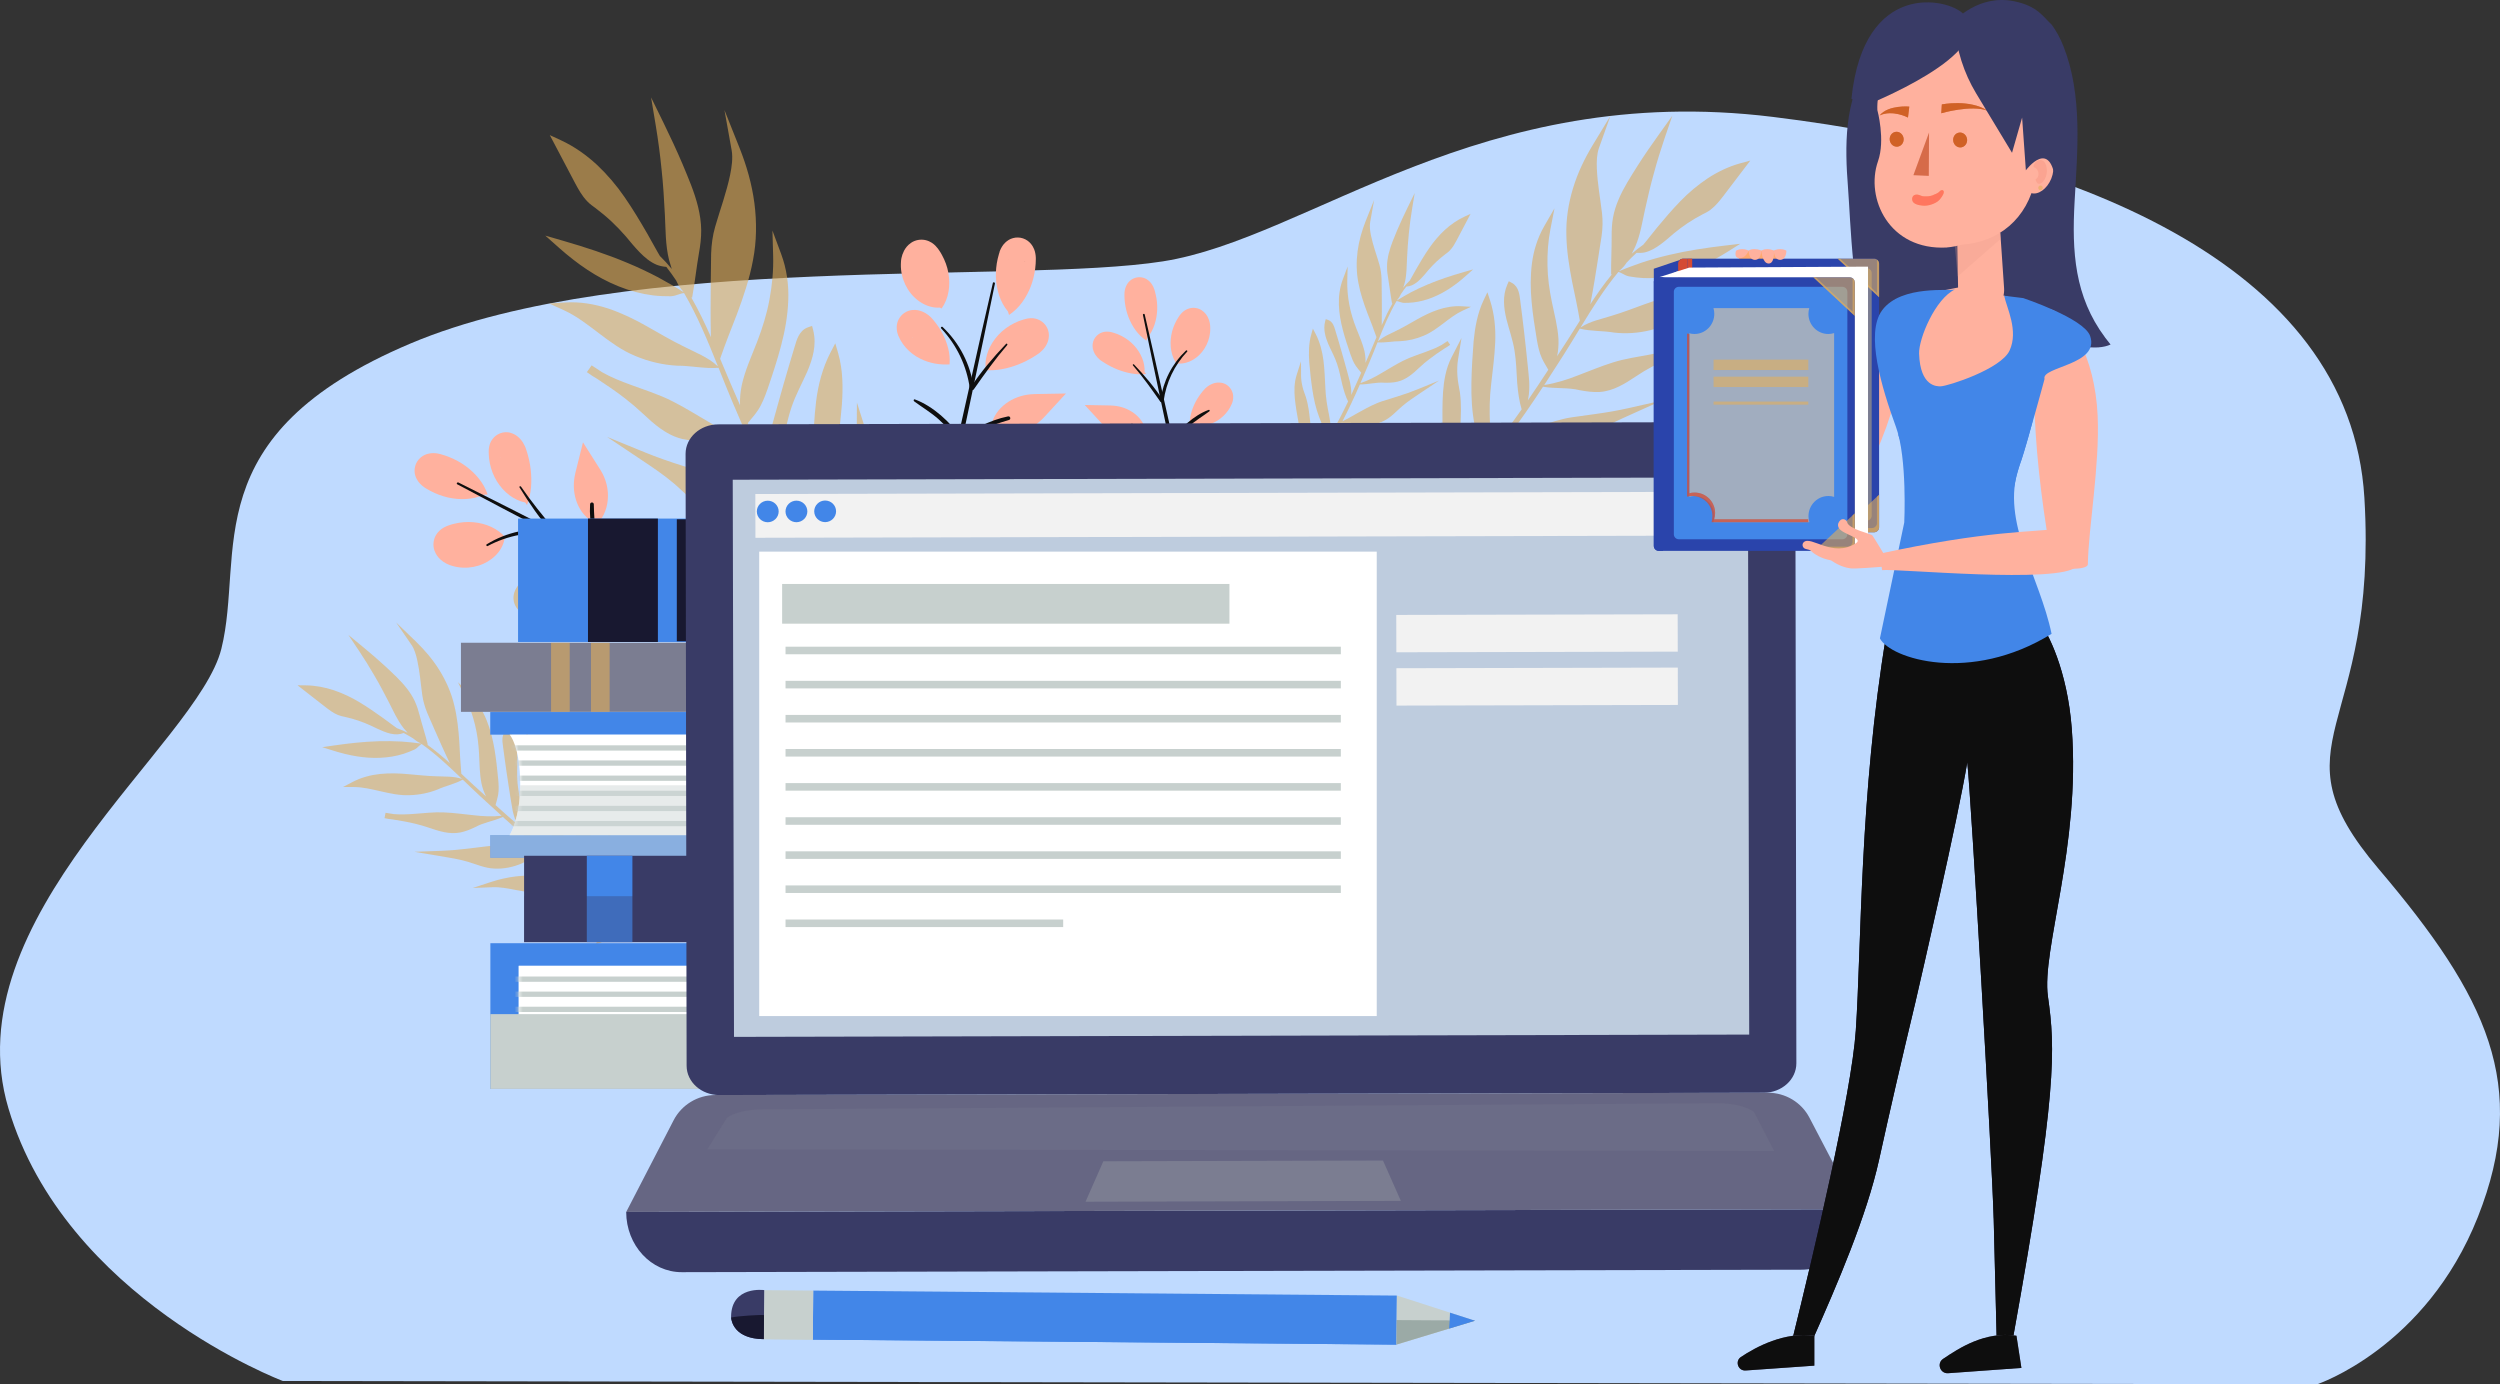<svg width="605" height="335" viewBox="0 0 605 335" fill="none" xmlns="http://www.w3.org/2000/svg">
<rect x="0" y="0" width="605" height="335" fill="#333333" stroke="none"/>
<g style="mix-blend-mode:multiply">
<path d="M68.452 334.203C68.452 334.203 15.788 314.339 2.052 268.254C-11.685 222.169 47.84 180.06 53.568 157.017C59.294 133.975 46.692 105.374 99.356 83.119C152.02 60.873 245.894 68.813 281.39 63.254C316.887 57.695 358.097 19.551 429.076 28.297C500.055 37.034 568.752 63.254 572.183 120.466C575.614 177.679 549.289 179.263 575.614 210.255C601.939 241.247 612.245 262.695 599.656 294.474C587.068 326.253 560.729 335 560.729 335L68.452 334.203Z" fill="#BFDAFF"/>
</g>
<path d="M293.31 130.056C299.59 128.996 305.26 125.776 310.14 121.526C310.19 121.526 310.23 121.526 310.28 121.526C310.56 121.806 310.86 122.056 311.17 122.296C312.1 122.966 313.16 123.456 314.27 123.776C316.5 124.406 318.81 124.366 321.02 124.276L322.79 124.206L321.29 123.266C319.61 122.216 317.73 121.506 315.79 121.206C314.82 121.046 313.84 120.996 312.87 121.046C312.14 121.096 311.41 121.186 310.71 121.356C310.64 121.306 310.58 121.256 310.51 121.206C311.42 120.396 312.31 119.546 313.16 118.666C314.5 119.066 315.89 119.316 317.29 119.476C318.8 119.616 320.32 119.626 321.83 119.476C324.86 119.186 327.85 118.276 330.52 116.756L331.76 116.056L330.37 115.736C328.89 115.396 327.39 115.056 325.85 114.886C324.31 114.726 322.71 114.706 321.17 115.106C319.59 115.476 318.29 116.416 317.03 117.206C315.88 117.946 314.62 118.626 313.22 118.606C315.36 116.406 317.3 114.046 319.04 111.616C320.31 111.366 321.6 111.226 322.9 111.116C324.59 110.926 326.32 110.746 328.01 110.206C329.72 109.686 331.2 108.666 332.6 107.696C333.99 106.706 335.35 105.726 336.86 105.116L340.56 103.616L336.59 104.046C333.23 104.416 329.91 105.426 326.99 107.116C325.54 107.956 324.14 108.736 322.56 109.256C321.79 109.546 320.99 109.836 320.24 110.226C320.11 110.286 319.99 110.366 319.86 110.436C320.46 109.566 321.03 108.686 321.57 107.806C322.69 106.006 323.72 104.156 324.7 102.276C326.18 102.866 327.8 103.156 329.42 103.166C331.3 103.136 333.2 102.726 334.9 101.846C336.66 100.996 337.93 99.486 339.28 98.346C340.64 97.176 342.16 96.166 343.69 95.146L348.25 92.096L343.18 94.166C341.55 94.836 339.89 95.416 338.21 95.936L335.66 96.736C334.81 97.006 333.95 97.246 333.12 97.616C331.46 98.326 329.89 99.196 328.34 100.066C327.2 100.736 326.05 101.376 324.86 101.966C326.38 99.046 327.77 96.056 329.09 93.036C331.1 93.056 333.05 92.456 335.02 92.616C336.06 92.636 337.12 92.616 338.18 92.366C339.25 92.126 340.23 91.606 341.1 90.986C341.98 90.366 342.75 89.646 343.51 88.936C344.26 88.226 345.02 87.576 345.84 86.956C347.02 86.036 348.27 85.186 349.54 84.356C350.01 84.086 350.47 83.796 350.91 83.466C350.91 83.466 350.93 83.446 350.94 83.446L350.3 82.536C349.84 82.836 349.38 83.146 348.92 83.446C347.73 84.126 346.43 84.646 345.1 85.126C343.25 85.816 341.32 86.406 339.51 87.326C337.7 88.236 336.03 89.306 334.31 90.296C332.7 91.266 331.02 92.126 329.22 92.716C329.99 90.956 330.75 89.186 331.5 87.416C332.13 85.946 332.73 84.406 333.36 82.846C335.22 82.996 337.05 82.556 338.89 82.566C340.8 82.466 342.7 82.016 344.48 81.266C346.28 80.526 347.85 79.356 349.35 78.216C350.85 77.076 352.31 75.936 353.96 75.176L355.98 74.246L353.76 74.116C351.81 73.996 349.88 74.336 348.07 74.926C346.26 75.536 344.55 76.366 342.92 77.296C341.29 78.216 339.7 79.166 338.04 79.976C336.52 80.766 334.78 81.396 333.49 82.606C333.49 82.586 333.49 82.566 333.48 82.546C334.79 79.266 336.18 75.906 337.95 72.876C337.95 72.876 337.97 72.876 337.98 72.866C337.98 72.866 338 72.866 338.01 72.866C338.2 72.886 338.38 72.946 338.57 73.006C338.94 73.116 339.3 73.276 339.74 73.296C340.53 73.296 341.32 73.276 342.11 73.176C343.68 72.986 345.24 72.566 346.71 71.966C349.68 70.786 352.32 68.916 354.68 66.816L356.51 65.186L354.15 65.866C351.25 66.706 348.36 67.646 345.56 68.816C344.16 69.396 342.78 70.046 341.44 70.746C340.29 71.376 339.15 72.016 338.04 72.726C338.07 72.676 338.1 72.626 338.13 72.576C338.47 72.196 338.75 71.756 338.96 71.296C338.98 71.256 338.99 71.216 339.01 71.186C339.43 70.556 339.86 69.946 340.32 69.366C340.34 69.366 340.36 69.356 340.38 69.346C340.79 69.316 341.21 69.226 341.6 69.076C342.04 68.896 342.45 68.636 342.83 68.356C343.59 67.776 344.23 67.066 344.84 66.356C346.01 64.896 347.26 63.566 348.68 62.386C349.03 62.086 349.39 61.806 349.76 61.526L350.32 61.106C350.53 60.946 350.72 60.776 350.89 60.586C351.6 59.846 352.07 58.976 352.51 58.146L355.12 53.196L355.88 51.746L354.39 52.436C352.62 53.256 351.02 54.386 349.6 55.686C348.2 57.006 346.95 58.466 345.87 60.046C344.79 61.606 343.82 63.236 342.87 64.866L341.49 67.326L341.16 67.896C340.6 68.436 340.07 69.016 339.58 69.626C339.71 69.226 339.83 68.826 339.95 68.426C340.45 66.416 340.4 64.356 340.51 62.376C340.62 60.376 340.73 58.386 340.95 56.396C341.15 54.406 341.41 52.426 341.74 50.456L342.36 46.716L340.69 50.126C339.8 51.946 338.94 53.776 338.15 55.636C337.38 57.496 336.56 59.366 336.07 61.376C335.83 62.376 335.67 63.406 335.66 64.446C335.65 65.486 335.78 66.506 335.96 67.496C336.3 69.476 336.51 71.486 336.88 73.466C336.92 73.446 336.96 73.426 337 73.406C336.01 75.116 335.16 76.916 334.36 78.736C334.36 78.626 334.37 78.506 334.38 78.396C334.41 77.186 334.41 75.996 334.41 74.796C334.39 72.396 334.39 70.026 334.34 67.606C334.3 66.396 334.14 65.146 333.79 63.956C333.46 62.786 333.07 61.656 332.72 60.516C332.37 59.376 332.04 58.236 331.8 57.096C331.56 55.966 331.4 54.786 331.58 53.756L332.54 48.386L330.52 53.436C329.58 55.796 328.87 58.256 328.54 60.786C328.21 63.316 328.24 65.906 328.72 68.406C329.18 70.906 329.99 73.306 330.87 75.656C331.64 77.626 332.42 79.596 333.11 81.596C332.65 82.706 332.19 83.806 331.73 84.866C331.3 85.846 330.88 86.836 330.45 87.816C330.49 86.906 330.4 85.986 330.22 85.086C329.77 83.086 328.91 81.226 328.19 79.376C327.47 77.526 326.88 75.636 326.53 73.696C326.16 71.756 325.99 69.786 326.04 67.826L326.13 64.486L324.96 67.616C324.22 69.596 323.93 71.726 324.01 73.796C324.09 75.876 324.45 77.916 324.98 79.896C325.5 81.876 326.15 83.806 326.8 85.726C327.14 86.676 327.5 87.666 328.09 88.526C328.49 89.126 328.98 89.646 329.42 90.196C328.63 91.996 327.83 93.796 327 95.586C327 95.476 327.01 95.356 327.01 95.246C327.04 94.346 326.9 93.456 326.72 92.586C326.3 90.856 325.8 89.186 325.34 87.486C324.88 85.786 324.37 84.116 323.89 82.426L323.13 79.906C323.01 79.496 322.88 79.026 322.64 78.576C322.41 78.126 322.01 77.626 321.4 77.426L320.83 77.226L320.68 77.796C320.18 79.736 320.76 81.626 321.45 83.266C322.17 84.916 323.03 86.416 323.56 88.036C324.12 89.656 324.43 91.386 324.84 93.096C325.2 94.476 325.6 95.876 326.24 97.156C325.03 99.696 323.75 102.196 322.35 104.646C322.24 104.836 322.13 105.016 322.02 105.206C322.07 104.726 322.08 104.236 322.06 103.756C322.01 102.636 321.83 101.536 321.63 100.436C321.17 98.266 320.83 96.126 320.74 93.916C320.62 91.726 320.56 89.506 320.28 87.266C320 85.036 319.42 82.796 318.36 80.756L317.72 79.526L317.34 80.866C316.69 83.116 316.69 85.446 316.84 87.686C317.04 89.936 317.26 92.136 317.6 94.356C317.94 96.576 318.42 98.796 319.22 100.896C319.95 102.776 320.81 104.596 321.2 106.566C320.19 108.226 319.11 109.836 317.96 111.396C317.99 110.896 317.93 110.386 317.89 109.916L317.63 107.166L317.02 101.666C316.82 99.846 316.61 97.976 316.04 96.146C315.72 95.206 315.4 94.446 315.2 93.556C314.99 92.696 314.87 91.816 314.86 90.946L314.84 87.426L313.78 90.766C313.17 92.676 313.19 94.646 313.36 96.536C313.56 98.426 313.88 100.276 314.21 102.096C314.37 103.016 314.5 103.926 314.59 104.836C314.67 105.756 314.72 106.716 314.98 107.656C315.48 109.326 316.46 110.726 317.49 112.036C315.34 114.886 312.96 117.556 310.28 119.936C310.28 119.936 310.28 119.936 310.27 119.936C310.27 119.926 310.28 119.916 310.29 119.896C310.85 118.586 311.05 117.176 311.16 115.806C311.38 113.066 311.42 110.326 311.33 107.576L311.21 103.776L310.25 107.456C309.59 109.976 308.85 112.486 308.31 115.066C308.03 116.356 307.81 117.656 307.65 118.966C307.54 120.046 307.46 121.126 307.47 122.206C303.11 125.416 298.33 127.526 293.04 129.186C292.52 129.346 292.75 130.066 293.26 129.976L293.31 130.056ZM333.47 82.686C333.47 82.686 333.49 82.626 333.51 82.596C333.51 82.606 333.52 82.626 333.53 82.636C333.51 82.656 333.49 82.666 333.48 82.686H333.47Z" fill="#E3AF5B" fill-opacity="0.59"/>
<path d="M178.99 219.496C172.38 220.296 166.11 220.346 159.76 219.006C159.24 217.816 158.62 216.676 157.97 215.556C157.16 214.196 156.27 212.886 155.33 211.626C153.46 209.076 151.41 206.686 149.45 204.266L146.58 200.726L148.32 204.946C149.58 207.986 150.98 210.966 152.57 213.856C153.37 215.306 154.29 216.746 155.54 217.906C155.55 217.916 155.57 217.926 155.58 217.936C155.58 217.936 155.57 217.936 155.56 217.936C151.45 216.656 147.53 214.916 143.77 212.856C144.25 210.916 144.63 208.906 144.35 206.836C144.16 205.686 143.74 204.606 143.38 203.556C143.02 202.506 142.72 201.446 142.44 200.366C141.89 198.206 141.33 196.026 140.61 193.866C139.87 191.726 138.91 189.556 137.3 187.766L134.48 184.636L136.2 188.496C136.62 189.446 136.92 190.466 137.12 191.516C137.34 192.586 137.37 193.576 137.48 194.756C137.77 197.036 138.46 199.186 139.14 201.276L141.19 207.586L142.27 210.726C142.46 211.256 142.64 211.856 142.92 212.376C140.89 211.236 138.92 210.006 136.99 208.696C136.44 206.346 136.47 203.936 136.35 201.516C136.18 198.816 135.61 196.146 134.89 193.556C134.16 190.956 133.31 188.436 132.42 185.886C131.48 183.356 130.32 180.816 128.5 178.676L127.42 177.406L127.33 179.066C127.18 181.826 127.65 184.556 128.45 187.136C129.25 189.716 130.27 192.176 131.23 194.626C132.22 197.086 132.91 199.586 133.47 202.196C133.79 203.486 134.14 204.786 134.64 206.036C134.86 206.576 135.12 207.096 135.41 207.606C135.2 207.456 134.98 207.306 134.77 207.156C132.03 205.176 129.4 203.066 126.82 200.896C126.88 199.176 126.64 197.446 126.35 195.766C125.95 193.686 125.44 191.646 125.25 189.596C125.04 187.556 125.23 185.496 125.2 183.336C125.15 181.206 124.84 178.856 123.34 176.976L122.9 176.416L122.37 176.916C121.81 177.436 121.61 178.186 121.59 178.786C121.55 179.396 121.65 179.976 121.71 180.486L122.13 183.616C122.43 185.696 122.7 187.786 123.04 189.866C123.38 191.946 123.65 194.026 124.05 196.116C124.28 197.156 124.57 198.196 125.05 199.166C125.11 199.286 125.17 199.406 125.23 199.526C123.44 197.986 121.67 196.416 119.92 194.836C120.13 194.016 120.4 193.206 120.55 192.346C120.76 191.116 120.67 189.856 120.57 188.646C120.34 186.226 120.09 183.796 119.68 181.366C119.27 178.946 118.67 176.536 117.73 174.226C116.8 171.916 115.43 169.736 113.64 167.936L110.82 165.086L112.57 168.696C113.6 170.816 114.38 173.056 114.94 175.356C115.52 177.656 115.8 180.006 115.93 182.386C116.06 184.766 116.04 187.226 116.53 189.636C116.77 190.706 117.13 191.756 117.62 192.736C116.67 191.866 115.71 191.006 114.76 190.136C113.73 189.206 112.69 188.226 111.64 187.246C111.41 184.716 111.29 182.186 111.16 179.646C110.96 176.646 110.66 173.626 109.93 170.656C109.23 167.686 107.98 164.836 106.37 162.236C104.76 159.626 102.76 157.286 100.57 155.176L95.87 150.646L99.57 156.036C100.28 157.066 100.68 158.436 100.98 159.796C101.28 161.166 101.49 162.566 101.67 163.986C101.85 165.406 101.99 166.826 102.2 168.276C102.41 169.746 102.85 171.186 103.4 172.536C104.54 175.206 105.72 177.796 106.88 180.436C107.48 181.746 108.06 183.046 108.7 184.356C108.76 184.476 108.82 184.596 108.89 184.716C107.12 183.126 105.29 181.576 103.37 180.196C103.42 180.196 103.48 180.196 103.53 180.196C102.95 177.846 102.18 175.546 101.58 173.216C101.28 172.046 100.92 170.866 100.4 169.726C99.88 168.596 99.19 167.546 98.43 166.566C96.9 164.606 95.08 162.976 93.32 161.316C91.54 159.666 89.69 158.096 87.82 156.546L84.31 153.646L86.84 157.436C88.17 159.426 89.44 161.466 90.63 163.536C91.85 165.596 92.96 167.726 94.06 169.856C95.16 171.976 96.13 174.246 97.66 176.196C97.99 176.576 98.32 176.956 98.66 177.336C97.82 176.916 96.96 176.546 96.07 176.226L95.43 175.766L92.7 173.756C90.86 172.446 89 171.146 87.04 169.966C85.09 168.776 83 167.796 80.81 167.046C78.62 166.316 76.31 165.876 73.97 165.856L72 165.836L73.55 167.046L78.85 171.176C79.74 171.856 80.68 172.576 81.82 173.036C82.1 173.146 82.4 173.246 82.7 173.316L83.52 173.496C84.06 173.616 84.59 173.756 85.12 173.896C87.26 174.486 89.28 175.326 91.29 176.336C92.31 176.816 93.36 177.266 94.47 177.536C95.03 177.656 95.6 177.736 96.17 177.716C96.68 177.686 97.17 177.576 97.64 177.406C97.67 177.406 97.69 177.406 97.72 177.406C98.51 177.816 99.29 178.266 100.06 178.746C100.1 178.776 100.13 178.816 100.17 178.846C100.63 179.246 101.15 179.586 101.71 179.826C101.77 179.866 101.83 179.906 101.88 179.946C100.33 179.716 98.76 179.576 97.19 179.456C95.37 179.356 93.55 179.326 91.73 179.376C88.09 179.476 84.47 179.876 80.88 180.396L77.97 180.816L80.78 181.696C84.4 182.826 88.21 183.566 92.03 183.386C93.94 183.306 95.84 182.996 97.66 182.426C98.57 182.136 99.45 181.776 100.31 181.386C100.78 181.156 101.1 180.806 101.44 180.496C101.61 180.336 101.79 180.186 101.98 180.066C101.98 180.066 102 180.066 102.01 180.056H102.05C105.49 182.496 108.67 185.486 111.72 188.416C111.72 188.436 111.72 188.466 111.73 188.486C109.72 187.796 107.52 187.966 105.46 187.856C103.25 187.796 101.04 187.536 98.8 187.346C96.57 187.136 94.29 187.076 92 187.296C89.73 187.546 87.44 188.136 85.37 189.216L83.01 190.456H85.68C87.85 190.486 90.01 191.006 92.22 191.516C94.42 192.016 96.72 192.526 99.05 192.436C101.37 192.376 103.67 191.936 105.8 191.096C107.81 190.176 110.03 189.756 111.99 188.666C113.44 190.056 114.86 191.436 116.28 192.746C117.98 194.306 119.68 195.866 121.39 197.416C119.13 197.656 116.87 197.556 114.62 197.286C112.26 197.046 109.89 196.706 107.47 196.606C105.03 196.486 102.63 196.796 100.27 196.956C98.58 197.086 96.9 197.156 95.26 197.006C94.6 196.896 93.95 196.796 93.3 196.696L93.05 198.006C93.05 198.006 93.08 198.006 93.1 198.006C93.75 198.146 94.4 198.246 95.04 198.306C96.84 198.586 98.62 198.896 100.37 199.316C101.56 199.596 102.72 199.936 103.89 200.336C105.06 200.736 106.26 201.136 107.53 201.386C108.79 201.636 110.12 201.716 111.41 201.456C112.69 201.196 113.87 200.706 114.99 200.166C117.06 199.016 119.5 198.716 121.68 197.696C124.62 200.336 127.62 202.916 130.72 205.366C129.14 205.306 127.56 205.176 125.98 205.006C123.86 204.826 121.72 204.646 119.55 204.696C118.46 204.696 117.4 204.866 116.34 204.986L113.15 205.376C111.05 205.626 108.95 205.816 106.84 205.896L100.27 206.136L106.76 207.216C108.94 207.576 111.1 207.926 113.17 208.536C115.2 209.116 117.34 210.126 119.68 210.196C121.98 210.316 124.26 209.816 126.33 208.926C128.1 208.116 129.72 206.996 131.05 205.616C133.05 207.176 135.09 208.696 137.2 210.106C138.23 210.796 139.29 211.476 140.37 212.126C140.2 212.106 140.02 212.086 139.85 212.076C138.84 212.016 137.83 212.096 136.84 212.166C134.86 212.376 132.95 212.216 130.94 212.016C126.91 211.616 122.78 212.146 118.93 213.406L114.37 214.896L119.16 214.706C121.11 214.626 123.08 215.036 125.09 215.426C127.1 215.786 129.22 216.176 131.35 215.896C133.46 215.646 135.44 214.996 137.38 214.366C138.86 213.846 140.33 213.356 141.85 213.006C144.95 214.796 148.25 216.426 151.67 217.766C150.15 218.476 148.44 218.366 146.82 218.116C145.05 217.876 143.17 217.486 141.26 217.866C139.37 218.186 137.63 218.996 136.03 219.936C134.43 220.896 132.96 222.006 131.51 223.106L130.15 224.146L131.86 224.306C135.53 224.646 139.25 224.156 142.71 222.986C144.44 222.406 146.11 221.646 147.68 220.746C149.13 219.876 150.53 218.926 151.8 217.816C153.17 218.356 154.55 218.836 155.95 219.276C155.9 219.366 155.86 219.446 155.81 219.536C154.96 219.706 154.12 219.966 153.29 220.266C152.2 220.686 151.15 221.226 150.17 221.886C148.2 223.176 146.49 224.886 145.18 226.856L144.01 228.626L145.99 227.836C148.45 226.846 151 225.746 153.13 223.956C154.19 223.056 155.11 222.006 155.79 220.806C156.02 220.396 156.22 219.966 156.39 219.516C156.44 219.496 156.49 219.476 156.55 219.456C163.99 221.686 171.79 222.406 179.17 220.466C179.77 220.306 179.66 219.416 179.02 219.486L178.99 219.496ZM111.74 188.506C111.74 188.506 111.74 188.466 111.74 188.446C111.77 188.476 111.8 188.506 111.83 188.526C111.8 188.526 111.78 188.506 111.75 188.496L111.74 188.506Z" fill="#E3AF5B" fill-opacity="0.59"/>
<path d="M227.469 74.431L227.859 74.671C229.609 72.241 230.049 69.051 229.509 66.051C229.249 64.531 228.699 63.061 227.939 61.681C227.759 61.331 227.549 61.001 227.329 60.671C227.129 60.361 226.859 59.971 226.389 59.481C225.929 59.021 225.189 58.401 223.999 58.111C223.409 57.981 222.799 57.961 222.179 58.071C221.559 58.181 220.959 58.431 220.509 58.741C219.579 59.371 219.099 60.081 218.779 60.681C218.459 61.301 218.269 61.871 218.149 62.451C218.099 62.721 218.039 63.091 218.039 63.281L218.009 63.941C217.979 64.381 218.029 64.821 218.059 65.251C218.239 66.981 218.829 68.611 219.699 70.001C221.419 72.761 224.479 74.671 227.479 74.431H227.469Z" fill="#FFB19E"/>
<path d="M241.9 60.977L241.73 61.527C241.62 61.887 241.53 62.257 241.44 62.627C241.1 64.107 240.96 65.627 241.01 67.117C241.14 70.107 242 73.077 243.93 75.387L244.18 76.217C246.7 74.557 248.4 72.017 249.47 69.257C250 67.867 250.34 66.407 250.53 64.917C250.63 64.177 250.66 63.427 250.67 62.667C250.67 62.527 250.67 62.187 250.63 61.877C250.6 61.567 250.54 61.247 250.45 60.887C250.35 60.527 250.22 60.147 249.96 59.697C249.71 59.257 249.32 58.717 248.67 58.247C248.02 57.777 247.15 57.487 246.37 57.477C245.56 57.437 244.69 57.707 244.1 58.067C242.92 58.827 242.55 59.567 242.23 60.137C242.08 60.427 241.97 60.717 241.88 60.967L241.9 60.977ZM248.07 63.247C248.07 63.247 248.07 63.287 248 63.377C248 63.377 247.98 63.397 247.97 63.407L248 63.327C248.03 63.257 248.05 63.247 248.06 63.247H248.07ZM244.05 62.717C244.05 62.717 244.05 62.737 244.07 62.817C244.05 62.777 244.05 62.747 244.04 62.727C244.04 62.687 244.04 62.697 244.05 62.717Z" fill="#FFB19E"/>
<path d="M253.83 81.125C253.85 80.425 253.58 79.425 253.04 78.725C252.77 78.345 252.49 78.095 252.18 77.855C251.85 77.605 251.48 77.415 251.13 77.275C250.41 77.015 249.81 76.985 249.36 77.005C248.91 77.025 248.57 77.095 248.31 77.155C248.06 77.215 247.9 77.265 247.69 77.325C246.9 77.545 246.14 77.855 245.42 78.215C243.97 78.945 242.67 79.895 241.6 81.055C239.58 83.235 238.3 86.105 238.49 88.965C238.33 89.155 238.16 89.325 238 89.525C240.98 89.845 243.81 89.215 246.45 88.195C247.77 87.685 249.04 87.025 250.24 86.285C250.55 86.105 250.84 85.905 251.13 85.705L251.35 85.555L251.46 85.475L251.65 85.325C251.91 85.115 252.14 84.895 252.36 84.665C252.79 84.175 253.18 83.685 253.52 82.825C253.68 82.415 253.83 81.845 253.83 81.135V81.125ZM247.39 80.295V80.325L247.3 80.405H247.29C247.38 80.245 247.38 80.285 247.38 80.295H247.39ZM249.58 83.665C249.58 83.665 249.58 83.665 249.57 83.665L249.65 83.645C249.71 83.645 249.7 83.645 249.58 83.665Z" fill="#FFB19E"/>
<path d="M250.27 95.377C248.06 95.417 245.89 96.047 244.07 97.207C243.16 97.787 242.34 98.497 241.65 99.327C240.97 100.167 240.41 101.097 240.11 102.187L239.01 103.067C240 103.897 241.17 104.357 242.38 104.607C243.59 104.847 244.85 104.847 246.08 104.627C248.55 104.217 250.88 102.907 252.63 101.017L257.96 95.227L250.25 95.367L250.27 95.377Z" fill="#FFB19E"/>
<path d="M228.075 80.69C227.485 79.55 226.745 78.5 225.935 77.52C225.725 77.26 225.535 77.06 225.275 76.78C224.865 76.38 224.455 76.07 223.975 75.78C223.485 75.5 222.945 75.24 222.155 75.08C221.965 75.04 221.715 75.02 221.505 75C221.245 75 221.005 75 220.705 75.03C220.135 75.1 219.435 75.32 218.835 75.74C218.545 75.94 218.265 76.2 218.045 76.45C217.835 76.7 217.655 76.95 217.495 77.25C217.175 77.85 217.035 78.49 217.005 79.01C216.965 80.07 217.195 80.7 217.375 81.19C217.715 82 218.065 82.63 218.525 83.27C219.415 84.52 220.525 85.5 221.685 86.23C224.045 87.66 226.505 88.26 229.195 88.21L229.795 88.18C230.015 85.47 229.245 82.96 228.075 80.69ZM223.625 79.11C223.605 79.06 223.585 79 223.575 78.97C223.575 78.93 223.595 78.97 223.625 79.11ZM220.765 81.55C220.765 81.55 220.855 81.57 220.875 81.56L220.975 81.64C220.755 81.59 220.755 81.55 220.775 81.55H220.765Z" fill="#FFB19E"/>
<path d="M240.27 68.496C238.45 76.266 236.72 84.066 234.98 91.856C234.13 95.636 233.29 99.416 232.44 103.186C232.01 105.116 231.6 107.066 231.11 108.986C230.79 110.246 230.16 114.026 228.89 114.576C229.12 114.616 229.35 114.646 229.58 114.686L229.61 114.796C229.44 114.926 229.26 115.056 229.09 115.186C229.15 115.186 229.21 115.186 229.27 115.186C229.95 115.156 229.94 114.216 229.28 114.136C229.22 114.136 229.16 114.126 229.1 114.116C228.85 114.086 228.66 114.306 228.58 114.506C228.43 114.866 228.45 115.036 228.66 115.356C228.79 115.566 229.05 115.716 229.3 115.636C230.49 115.296 230.78 113.926 231.17 112.856C231.87 110.946 232.32 108.966 232.74 106.986C233.65 102.746 234.53 98.486 235.43 94.246C237.23 85.716 239.05 77.186 240.77 68.646C240.84 68.316 240.34 68.166 240.26 68.506L240.27 68.496Z" fill="#0E0E0E"/>
<path d="M232.36 106.716C234.18 106.296 235.87 104.846 237.57 104.026C239.7 102.996 241.91 102.316 244.17 101.636C244.72 101.476 244.52 100.656 243.95 100.766C241.7 101.216 239.48 102.056 237.41 103.046C235.69 103.866 233.29 104.886 232.25 106.556C232.2 106.636 232.28 106.736 232.36 106.716Z" fill="#0E0E0E"/>
<path d="M243.46 83.226C240.35 86.496 237.39 89.956 234.91 93.736C234.59 94.226 235.35 94.666 235.68 94.196C238.24 90.526 240.82 86.906 243.74 83.516C243.91 83.316 243.64 83.026 243.46 83.216V83.226Z" fill="#0E0E0E"/>
<path d="M227.76 79.466C231.54 83.496 233.96 88.576 234.7 94.046C234.78 94.656 235.71 94.416 235.63 93.816C234.84 88.156 232.25 83.086 228.12 79.136C227.9 78.916 227.55 79.246 227.77 79.466H227.76Z" fill="#0E0E0E"/>
<path d="M221.2 97.106C223.21 98.596 225.32 99.826 227.2 101.516C228.95 103.086 230.4 104.846 231.9 106.636C232.24 107.046 232.97 106.526 232.67 106.076C230.12 102.256 225.77 98.256 221.4 96.656C221.12 96.556 221 96.946 221.21 97.106H221.2Z" fill="#0E0E0E"/>
<path d="M122.08 130.516L122.42 130.206C120.53 127.886 117.56 126.636 114.52 126.376C112.99 126.236 111.42 126.376 109.89 126.756C109.5 126.836 109.13 126.956 108.75 127.086C108.4 127.196 107.95 127.356 107.36 127.686C106.8 128.016 106.01 128.566 105.42 129.646C105.14 130.186 104.96 130.766 104.91 131.396C104.85 132.026 104.95 132.666 105.12 133.186C105.49 134.246 106.05 134.896 106.55 135.366C107.07 135.836 107.57 136.166 108.09 136.426C108.33 136.546 108.68 136.696 108.86 136.756L109.49 136.956C109.91 137.096 110.34 137.166 110.77 137.246C112.49 137.526 114.21 137.376 115.78 136.886C118.89 135.946 121.53 133.486 122.07 130.516H122.08Z" fill="#FFB19E"/>
<path d="M102.69 117.946L103.17 118.246C103.49 118.446 103.82 118.636 104.16 118.806C105.5 119.516 106.93 120.046 108.39 120.386C111.31 121.036 114.4 120.966 117.14 119.706L118.01 119.676C117.06 116.816 115.04 114.516 112.66 112.766C111.46 111.896 110.13 111.186 108.75 110.626C108.06 110.336 107.34 110.116 106.62 109.906C106.49 109.866 106.16 109.786 105.85 109.736C105.54 109.686 105.21 109.656 104.85 109.656C104.48 109.656 104.08 109.686 103.57 109.816C103.07 109.946 102.46 110.176 101.84 110.686C101.22 111.186 100.71 111.956 100.5 112.706C100.26 113.476 100.28 114.386 100.48 115.046C100.91 116.386 101.53 116.926 102 117.386C102.24 117.606 102.5 117.796 102.71 117.936L102.69 117.946ZM106.48 112.566C106.48 112.566 106.51 112.576 106.59 112.666C106.59 112.666 106.61 112.686 106.61 112.696L106.55 112.646C106.49 112.596 106.49 112.576 106.49 112.566H106.48ZM104.93 116.316C104.93 116.316 104.95 116.316 105.03 116.316C104.99 116.316 104.96 116.316 104.94 116.316C104.9 116.316 104.91 116.306 104.94 116.306L104.93 116.316Z" fill="#FFB19E"/>
<path d="M123.54 104.726C122.87 104.526 121.84 104.526 121.02 104.866C120.58 105.036 120.27 105.236 119.95 105.476C119.63 105.726 119.34 106.036 119.12 106.346C118.68 106.966 118.5 107.546 118.4 107.986C118.3 108.426 118.28 108.776 118.27 109.046C118.27 109.296 118.27 109.466 118.27 109.686C118.28 110.506 118.38 111.326 118.54 112.116C118.87 113.706 119.45 115.216 120.29 116.546C121.87 119.066 124.31 121.046 127.12 121.606C127.26 121.816 127.38 122.016 127.53 122.226C128.61 119.426 128.74 116.536 128.44 113.716C128.29 112.306 127.98 110.916 127.58 109.556C127.49 109.216 127.37 108.876 127.25 108.546L127.16 108.296L127.11 108.176L127.01 107.946C126.87 107.636 126.72 107.356 126.55 107.086C126.19 106.546 125.81 106.036 125.07 105.486C124.72 105.226 124.21 104.926 123.52 104.746L123.54 104.726ZM121.07 110.736C121.07 110.736 121.1 110.746 121.1 110.736L121.15 110.836V110.856C121.02 110.726 121.05 110.736 121.06 110.736H121.07ZM124.89 109.496C124.89 109.496 124.89 109.496 124.89 109.506V109.416C124.9 109.356 124.91 109.366 124.89 109.496Z" fill="#FFB19E"/>
<path d="M139.23 114.516C138.7 116.656 138.74 118.916 139.39 120.976C139.71 122.006 140.19 122.986 140.81 123.856C141.44 124.726 142.2 125.506 143.17 126.086L143.74 127.376C144.8 126.636 145.55 125.626 146.1 124.526C146.65 123.416 146.98 122.196 147.08 120.956C147.32 118.466 146.67 115.866 145.29 113.696L141.08 107.046L139.22 114.526L139.23 114.516Z" fill="#FFB19E"/>
<path d="M131.69 138.446C130.44 138.716 129.23 139.156 128.07 139.696C127.76 139.826 127.52 139.966 127.19 140.136C126.7 140.426 126.29 140.746 125.88 141.136C125.48 141.536 125.09 141.996 124.73 142.716C124.64 142.886 124.56 143.126 124.48 143.326C124.41 143.576 124.34 143.806 124.3 144.106C124.22 144.676 124.25 145.406 124.5 146.096C124.62 146.426 124.79 146.766 124.98 147.036C125.17 147.296 125.36 147.546 125.61 147.776C126.1 148.236 126.69 148.546 127.18 148.706C128.19 149.016 128.86 148.956 129.38 148.916C130.25 148.796 130.95 148.626 131.69 148.346C133.13 147.806 134.37 146.996 135.37 146.066C137.37 144.156 138.58 141.946 139.23 139.326L139.36 138.736C136.8 137.826 134.18 137.906 131.68 138.456L131.69 138.446ZM129.02 142.326C128.96 142.326 128.9 142.326 128.87 142.326C128.83 142.326 128.87 142.306 129.02 142.326ZM130.63 145.726C130.63 145.726 130.67 145.646 130.67 145.626L130.77 145.546C130.66 145.746 130.63 145.736 130.63 145.716V145.726Z" fill="#E3AF5B" fill-opacity="0.59"/>
<path d="M110.67 117.206C117.71 120.976 124.78 124.676 131.86 128.376C135.29 130.176 138.72 131.966 142.15 133.766C143.91 134.686 145.68 135.576 147.41 136.546C148.54 137.176 152.03 138.776 152.23 140.146C152.32 139.936 152.42 139.716 152.51 139.506C152.55 139.506 152.59 139.506 152.63 139.506C152.71 139.706 152.79 139.906 152.87 140.116C152.88 140.056 152.9 140.006 152.91 139.946C153.06 139.276 152.15 139.046 151.9 139.666C151.88 139.716 151.86 139.776 151.83 139.826C151.74 140.066 151.9 140.296 152.07 140.436C152.38 140.676 152.54 140.696 152.91 140.586C153.15 140.506 153.36 140.306 153.35 140.036C153.33 138.806 152.08 138.156 151.15 137.506C149.49 136.336 147.69 135.386 145.89 134.466C142.03 132.486 138.15 130.526 134.28 128.566C126.51 124.616 118.75 120.646 110.94 116.766C110.64 116.616 110.37 117.056 110.67 117.226V117.206Z" fill="#0E0E0E"/>
<path d="M145.54 134.756C145.61 132.886 144.64 130.876 144.29 129.026C143.85 126.696 143.76 124.396 143.7 122.036C143.68 121.456 142.84 121.446 142.8 122.016C142.65 124.316 142.89 126.666 143.3 128.926C143.64 130.806 144.01 133.386 145.36 134.816C145.42 134.886 145.54 134.836 145.54 134.746V134.756Z" fill="#0E0E0E"/>
<path d="M125.72 117.946C128.08 121.796 130.65 125.556 133.66 128.926C134.05 129.356 134.67 128.746 134.3 128.306C131.42 124.886 128.6 121.456 126.08 117.756C125.93 117.546 125.58 117.726 125.72 117.956V117.946Z" fill="#0E0E0E"/>
<path d="M118.03 132.137C122.9 129.527 128.43 128.517 133.91 129.217C134.52 129.297 134.53 128.337 133.93 128.257C128.26 127.557 122.69 128.737 117.8 131.707C117.53 131.867 117.76 132.277 118.03 132.137Z" fill="#0E0E0E"/>
<path d="M133.36 143.036C135.32 141.486 137.06 139.766 139.17 138.386C141.14 137.106 143.21 136.166 145.33 135.176C145.81 134.946 145.5 134.116 144.99 134.296C140.64 135.766 135.65 138.936 132.97 142.736C132.8 142.976 133.15 143.196 133.35 143.036H133.36Z" fill="#0E0E0E"/>
<path d="M285.13 87.956L284.81 88.156C283.38 86.166 283.02 83.556 283.46 81.086C283.67 79.846 284.12 78.636 284.74 77.506C284.89 77.216 285.06 76.946 285.24 76.676C285.4 76.426 285.63 76.096 286.01 75.706C286.39 75.336 286.99 74.826 287.97 74.586C288.46 74.476 288.95 74.456 289.47 74.556C289.98 74.646 290.47 74.856 290.84 75.106C291.6 75.626 291.99 76.206 292.26 76.696C292.52 77.206 292.68 77.666 292.77 78.146C292.81 78.366 292.86 78.666 292.86 78.826L292.88 79.366C292.9 79.726 292.86 80.086 292.84 80.446C292.7 81.866 292.21 83.196 291.49 84.336C290.08 86.596 287.58 88.166 285.11 87.966L285.13 87.956Z" fill="#FFB19E"/>
<path d="M279.02 69.266C278.76 68.796 278.46 68.186 277.49 67.566C277.01 67.266 276.29 67.056 275.63 67.086C274.99 67.096 274.27 67.336 273.74 67.716C273.21 68.096 272.89 68.536 272.69 68.906C272.48 69.276 272.37 69.596 272.29 69.886C272.21 70.176 272.17 70.446 272.14 70.696C272.11 70.946 272.1 71.226 272.11 71.346C272.11 71.966 272.14 72.576 272.22 73.186C272.37 74.406 272.65 75.606 273.09 76.736C273.97 78.996 275.36 81.076 277.43 82.446L277.64 81.766C279.22 79.866 279.93 77.436 280.04 74.986C280.09 73.756 279.97 72.516 279.69 71.306C279.62 71.006 279.55 70.696 279.46 70.406L279.32 69.956C279.25 69.756 279.16 69.516 279.04 69.276L279.02 69.266ZM274.29 71.866L274.32 71.926L274.3 71.906C274.24 71.826 274.24 71.806 274.24 71.796C274.24 71.796 274.26 71.806 274.29 71.866ZM277.54 71.376C277.54 71.376 277.54 71.416 277.52 71.446C277.52 71.376 277.52 71.376 277.53 71.366C277.53 71.346 277.54 71.346 277.53 71.376H277.54Z" fill="#FFB19E"/>
<path d="M264.66 85.026C264.94 85.726 265.26 86.136 265.61 86.536C265.79 86.726 265.98 86.906 266.19 87.076L266.35 87.206L266.44 87.266L266.62 87.386C266.86 87.546 267.1 87.716 267.35 87.856C268.34 88.466 269.37 89.006 270.46 89.426C272.63 90.266 274.95 90.776 277.39 90.516C277.25 90.356 277.12 90.216 276.98 90.056C277.13 87.716 276.08 85.366 274.43 83.576C273.56 82.626 272.48 81.846 271.3 81.246C270.71 80.946 270.08 80.696 269.44 80.516C269.27 80.466 269.14 80.426 268.93 80.376C268.71 80.326 268.44 80.276 268.07 80.256C267.7 80.236 267.2 80.256 266.62 80.476C266.33 80.586 266.02 80.746 265.76 80.946C265.5 81.146 265.28 81.346 265.05 81.666C264.61 82.236 264.39 83.066 264.4 83.636C264.4 84.226 264.53 84.686 264.66 85.026ZM269.75 83.066L269.68 82.996C269.68 82.996 269.68 82.976 269.68 82.966C269.68 82.966 269.68 82.926 269.75 83.066ZM267.83 85.706H267.9V85.716C267.8 85.716 267.79 85.696 267.84 85.706H267.83Z" fill="#FFB19E"/>
<path d="M268.82 98.136C270.63 98.166 272.41 98.686 273.9 99.636C274.65 100.106 275.32 100.696 275.88 101.366C276.43 102.056 276.89 102.816 277.14 103.706L278.04 104.426C277.23 105.106 276.27 105.486 275.28 105.696C274.29 105.896 273.25 105.896 272.25 105.716C270.23 105.376 268.31 104.306 266.88 102.756L262.51 98.006L268.83 98.126L268.82 98.136Z" fill="#FFB19E"/>
<path d="M287.96 103.396L288.45 103.416C290.65 103.466 292.67 102.966 294.6 101.796C295.55 101.196 296.46 100.386 297.19 99.366C297.57 98.846 297.85 98.326 298.13 97.656C298.28 97.256 298.47 96.736 298.43 95.866C298.41 95.446 298.29 94.916 298.03 94.426C297.9 94.176 297.75 93.976 297.58 93.766C297.4 93.556 297.17 93.346 296.94 93.186C296.44 92.836 295.87 92.656 295.4 92.606C295.16 92.576 294.96 92.576 294.74 92.576C294.56 92.586 294.36 92.606 294.2 92.636C293.55 92.766 293.11 92.986 292.71 93.206C292.32 93.446 291.98 93.696 291.64 94.026C291.43 94.256 291.27 94.416 291.1 94.636C290.43 95.446 289.83 96.306 289.34 97.236C288.38 99.096 287.75 101.156 287.93 103.376L287.96 103.396ZM293.04 95.846C293.04 95.846 293.02 95.916 293 95.966C293.02 95.836 293.04 95.816 293.04 95.846ZM295.19 98.036L295.27 97.976C295.27 97.976 295.34 97.966 295.36 97.976C295.37 97.976 295.37 98.006 295.19 98.046V98.036Z" fill="#FFB19E"/>
<path d="M277.02 76.106C278.51 82.477 279.93 88.867 281.36 95.257C282.05 98.356 282.75 101.447 283.44 104.547C283.8 106.137 284.13 107.727 284.53 109.297C284.79 110.327 285.31 113.427 286.35 113.877C286.16 113.907 285.97 113.937 285.78 113.967C285.78 113.997 285.76 114.027 285.75 114.057C285.89 114.167 286.04 114.267 286.18 114.377C286.13 114.377 286.08 114.377 286.04 114.377C285.48 114.357 285.49 113.587 286.03 113.517L286.17 113.497C286.38 113.467 286.53 113.647 286.6 113.817C286.72 114.117 286.71 114.247 286.54 114.517C286.43 114.687 286.22 114.807 286.01 114.747C285.04 114.467 284.8 113.347 284.47 112.467C283.9 110.907 283.53 109.277 283.18 107.657C282.43 104.177 281.71 100.697 280.97 97.207C279.5 90.216 278 83.227 276.59 76.216C276.54 75.947 276.94 75.826 277.01 76.097L277.02 76.106Z" fill="#0E0E0E"/>
<path d="M283.5 107.436C282.01 107.086 280.62 105.896 279.23 105.226C277.48 104.386 275.68 103.826 273.82 103.266C273.37 103.126 273.53 102.456 274 102.556C275.85 102.926 277.66 103.616 279.36 104.426C280.77 105.096 282.74 105.936 283.59 107.306C283.63 107.366 283.57 107.446 283.5 107.436Z" fill="#0E0E0E"/>
<path d="M274.41 88.177C276.96 90.857 279.39 93.697 281.41 96.797C281.67 97.197 281.05 97.557 280.78 97.177C278.68 94.167 276.57 91.207 274.17 88.427C274.03 88.267 274.25 88.027 274.4 88.187L274.41 88.177Z" fill="#0E0E0E"/>
<path d="M287.28 85.107C284.18 88.407 282.2 92.567 281.6 97.057C281.53 97.557 280.77 97.367 280.84 96.867C281.49 92.227 283.61 88.067 287 84.837C287.18 84.657 287.46 84.927 287.29 85.107H287.28Z" fill="#0E0E0E"/>
<path d="M292.65 99.556C291 100.776 289.28 101.786 287.74 103.166C286.31 104.446 285.12 105.896 283.89 107.366C283.61 107.706 283.02 107.276 283.26 106.906C285.35 103.776 288.92 100.496 292.5 99.186C292.73 99.106 292.83 99.427 292.66 99.556H292.65Z" fill="#0E0E0E"/>
<path d="M246.91 173.076C237.32 170.066 228.66 166.246 220.75 160.436C220.77 158.476 220.62 156.516 220.43 154.566C220.15 152.196 219.75 149.836 219.24 147.506C218.26 142.836 216.92 138.276 215.73 133.716L213.98 127.056L213.76 133.946C213.6 138.916 213.68 143.886 214.07 148.856C214.27 151.336 214.63 153.906 215.65 156.276C215.65 156.296 215.67 156.316 215.68 156.346C215.68 156.346 215.67 156.336 215.66 156.326C210.8 152.016 206.48 147.176 202.59 142.006C204.46 139.626 206.23 137.106 207.14 134.076C207.6 132.376 207.69 130.626 207.85 128.966C208.01 127.306 208.25 125.656 208.53 123.996C209.11 120.686 209.71 117.336 210.06 113.916C210.37 110.506 210.4 106.926 209.3 103.466L207.37 97.406L207.34 103.786C207.34 105.356 207.1 106.946 206.72 108.506C206.36 110.106 205.78 111.496 205.2 113.196C204.18 116.516 203.8 119.896 203.43 123.206L202.32 133.166L201.85 138.156C201.77 139.006 201.66 139.936 201.72 140.836C199.64 138.006 197.69 135.086 195.85 132.086C196.55 128.516 198.1 125.216 199.43 121.806C200.88 117.986 201.75 113.966 202.37 109.946C202.98 105.916 203.38 101.926 203.74 97.856C204.02 93.796 204.01 89.576 202.84 85.496L202.14 83.076L200.98 85.306C199.06 89.006 198.01 93.066 197.5 97.106C197 101.146 196.88 105.176 196.67 109.146C196.51 113.146 195.89 117.016 195.05 120.956C194.69 122.936 194.37 124.936 194.28 126.966C194.25 127.846 194.28 128.726 194.36 129.596C194.16 129.256 193.95 128.916 193.76 128.576C191.23 124.146 188.91 119.606 186.71 115.016C187.87 112.696 188.6 110.166 189.25 107.656C189.99 104.546 190.56 101.416 191.57 98.476C192.55 95.546 194.09 92.816 195.4 89.826C196.65 86.866 197.69 83.436 196.79 79.916L196.52 78.876L195.49 79.226C194.4 79.606 193.66 80.506 193.25 81.316C192.82 82.136 192.58 82.986 192.36 83.726L190.99 88.296C190.11 91.356 189.18 94.396 188.36 97.466C187.53 100.546 186.62 103.566 185.86 106.706C185.53 108.286 185.28 109.896 185.33 111.526C185.33 111.726 185.34 111.936 185.36 112.136C183.86 108.906 182.4 105.646 180.97 102.376C181.77 101.376 182.65 100.436 183.38 99.346C184.43 97.776 185.09 95.996 185.71 94.266C186.9 90.786 188.07 87.286 189.01 83.706C189.96 80.126 190.63 76.426 190.76 72.666C190.91 68.906 190.38 65.056 189.04 61.466L186.93 55.796L187.1 61.856C187.2 65.416 186.87 68.986 186.21 72.496C185.57 76.016 184.49 79.436 183.2 82.786C181.9 86.146 180.34 89.506 179.52 93.136C179.18 94.756 179.02 96.426 179.09 98.086C178.32 96.306 177.55 94.516 176.77 92.736C175.93 90.806 175.11 88.816 174.27 86.816C175.52 83.196 176.93 79.636 178.33 76.056C179.92 71.806 181.39 67.456 182.23 62.926C183.11 58.406 183.16 53.706 182.56 49.126C181.96 44.536 180.67 40.066 178.97 35.796L175.32 26.646L177.06 36.366C177.39 38.226 177.09 40.366 176.67 42.416C176.24 44.486 175.64 46.546 175.01 48.606C174.38 50.676 173.68 52.716 173.08 54.836C172.45 56.986 172.16 59.246 172.09 61.446C172 65.826 172.01 70.136 171.97 74.476C171.97 76.646 171.97 78.806 172.03 80.996C172.03 81.196 172.05 81.406 172.06 81.606C170.61 78.306 169.06 75.046 167.27 71.946C167.34 71.976 167.41 72.016 167.49 72.046C168.15 68.446 168.53 64.806 169.15 61.226C169.47 59.426 169.71 57.586 169.69 55.696C169.67 53.816 169.39 51.946 168.95 50.126C168.07 46.476 166.58 43.106 165.18 39.726C163.75 36.356 162.19 33.036 160.58 29.736L157.56 23.566L158.69 30.346C159.28 33.916 159.76 37.506 160.11 41.106C160.5 44.706 160.71 48.316 160.9 51.936C161.09 55.536 161.01 59.266 161.91 62.906C162.13 63.636 162.34 64.366 162.57 65.086C161.67 63.986 160.72 62.946 159.7 61.956L159.1 60.926L156.6 56.466C154.89 53.516 153.13 50.566 151.17 47.736C149.22 44.886 146.96 42.236 144.42 39.846C141.86 37.486 138.95 35.426 135.75 33.946L133.05 32.696L134.43 35.316L139.16 44.296C139.96 45.786 140.81 47.366 142.1 48.706C142.42 49.036 142.76 49.356 143.14 49.636L144.16 50.396C144.82 50.896 145.48 51.416 146.11 51.946C148.69 54.086 150.95 56.506 153.07 59.146C154.18 60.436 155.34 61.716 156.71 62.776C157.4 63.296 158.14 63.756 158.94 64.086C159.66 64.356 160.4 64.516 161.16 64.576C161.19 64.596 161.23 64.606 161.27 64.616C162.11 65.676 162.89 66.786 163.65 67.916C163.68 67.986 163.71 68.056 163.74 68.116C164.12 68.946 164.62 69.746 165.24 70.426C165.29 70.516 165.35 70.606 165.41 70.696C163.41 69.416 161.34 68.246 159.26 67.106C156.83 65.836 154.34 64.656 151.8 63.606C146.73 61.476 141.49 59.776 136.23 58.256L131.96 57.016L135.28 59.966C139.56 63.766 144.34 67.156 149.71 69.296C152.39 70.376 155.2 71.126 158.05 71.486C159.48 71.656 160.91 71.706 162.34 71.696C163.12 71.666 163.78 71.386 164.45 71.176C164.78 71.066 165.12 70.966 165.46 70.926C165.48 70.926 165.49 70.926 165.51 70.926C165.53 70.926 165.55 70.946 165.56 70.946C168.78 76.446 171.29 82.526 173.67 88.476C173.67 88.516 173.65 88.546 173.64 88.586C171.3 86.386 168.16 85.256 165.4 83.816C162.39 82.356 159.51 80.626 156.55 78.966C153.61 77.286 150.51 75.786 147.23 74.676C143.95 73.596 140.44 72.986 136.91 73.196L132.89 73.436L136.55 75.116C139.53 76.486 142.18 78.556 144.9 80.616C147.61 82.676 150.46 84.806 153.73 86.136C156.96 87.496 160.4 88.316 163.86 88.496C167.2 88.476 170.52 89.276 173.89 89.006C175.02 91.826 176.12 94.616 177.25 97.276C178.61 100.486 179.98 103.686 181.38 106.886C178.12 105.816 175.07 104.266 172.15 102.496C169.05 100.706 166 98.746 162.73 97.106C159.45 95.426 155.95 94.356 152.61 93.116C150.21 92.236 147.84 91.296 145.69 90.066C144.86 89.506 144.02 88.956 143.18 88.416L142.02 90.056C142.02 90.056 142.06 90.086 142.08 90.096C142.88 90.696 143.72 91.226 144.57 91.716C146.87 93.226 149.13 94.756 151.27 96.426C152.74 97.556 154.12 98.736 155.49 100.016C156.85 101.296 158.26 102.596 159.85 103.726C161.43 104.856 163.22 105.786 165.15 106.236C167.07 106.676 169 106.726 170.88 106.686C174.44 106.396 177.99 107.496 181.63 107.446C184.03 112.916 186.55 118.326 189.3 123.616C187.16 122.546 185.07 121.386 183 120.176C180.19 118.606 177.36 117.026 174.34 115.746C172.83 115.076 171.28 114.636 169.74 114.146L165.11 112.696C162.07 111.746 159.05 110.686 156.1 109.486L146.91 105.726L155.17 111.256C157.94 113.106 160.69 114.936 163.16 117.056C165.6 119.116 167.91 121.846 171.09 123.386C174.18 124.976 177.62 125.716 181.03 125.776C183.97 125.756 186.89 125.226 189.58 124.166C191.36 127.566 193.23 130.916 195.25 134.176C196.23 135.766 197.27 137.356 198.35 138.936C198.12 138.806 197.9 138.666 197.67 138.546C196.31 137.836 194.87 137.326 193.47 136.786C190.62 135.856 188.08 134.426 185.45 132.906C180.16 129.846 174.15 128.006 168.05 127.346L160.85 126.556L167.56 129.276C170.29 130.376 172.75 132.166 175.27 133.956C177.81 135.706 180.49 137.556 183.59 138.506C186.65 139.476 189.78 139.806 192.84 140.156C195.19 140.366 197.53 140.606 199.83 141.066C202.98 145.456 206.51 149.746 210.38 153.726C207.85 153.766 205.57 152.546 203.48 151.196C201.2 149.776 198.84 148.056 195.98 147.386C193.19 146.656 190.28 146.686 187.49 146.976C184.69 147.296 181.97 147.906 179.29 148.526L176.77 149.106L179.02 150.386C183.87 153.136 189.28 154.786 194.77 155.316C197.51 155.596 200.28 155.586 203.01 155.316C205.55 155.026 208.07 154.576 210.5 153.846C212.05 155.436 213.65 156.966 215.31 158.446C215.19 158.536 215.08 158.626 214.95 158.716C213.67 158.416 212.35 158.256 211.03 158.156C209.27 158.066 207.49 158.156 205.74 158.436C202.23 158.986 198.81 160.266 195.78 162.176L193.07 163.876L196.28 164.016C200.28 164.186 204.47 164.256 208.51 163.116C210.52 162.546 212.44 161.656 214.13 160.436C214.7 160.006 215.24 159.536 215.75 159.036C215.83 159.036 215.92 159.036 216 159.046C224.84 166.746 235.13 172.586 246.5 174.506C247.43 174.666 247.84 173.366 246.9 173.066L246.91 173.076ZM173.65 88.596C173.65 88.596 173.67 88.546 173.68 88.516C173.7 88.576 173.73 88.626 173.75 88.686C173.72 88.656 173.69 88.626 173.66 88.596H173.65Z" fill="#E3AF5B" fill-opacity="0.59"/>
<path d="M310.97 139.746C320.57 139.736 329.82 136.346 338.13 131.246C338.2 131.246 338.27 131.266 338.34 131.266C338.69 131.746 339.07 132.206 339.48 132.636C340.7 133.876 342.15 134.866 343.73 135.606C346.89 137.096 350.34 137.616 353.65 138.026L356.31 138.356L354.31 136.586C352.08 134.606 349.45 133.086 346.64 132.146C345.24 131.666 343.79 131.346 342.33 131.186C341.23 131.086 340.13 131.036 339.04 131.106C338.95 131.016 338.87 130.926 338.78 130.836C340.34 129.856 341.87 128.816 343.36 127.726C345.25 128.666 347.26 129.376 349.3 129.956C351.5 130.546 353.77 130.936 356.06 131.076C360.64 131.396 365.31 130.786 369.67 129.186L371.69 128.446L369.7 127.626C367.58 126.756 365.43 125.876 363.18 125.236C360.93 124.616 358.55 124.186 356.16 124.406C353.72 124.566 351.55 125.646 349.48 126.506C347.58 127.326 345.54 128.016 343.47 127.636C347.19 124.906 350.68 121.866 353.87 118.686C355.83 118.626 357.78 118.746 359.73 118.896C362.3 119.036 364.91 119.186 367.55 118.816C370.23 118.466 372.68 117.316 375 116.226C377.32 115.106 379.59 113.976 381.97 113.446L387.85 112.136L381.83 111.796C376.74 111.506 371.55 112.196 366.78 113.976C364.41 114.866 362.14 115.686 359.66 116.056C358.44 116.306 357.18 116.526 355.97 116.926C355.76 116.986 355.56 117.066 355.36 117.146C356.47 115.996 357.54 114.836 358.56 113.666C360.67 111.266 362.66 108.766 364.59 106.226C366.65 107.466 368.98 108.306 371.39 108.726C374.19 109.146 377.12 109.006 379.87 108.126C382.7 107.296 384.97 105.366 387.25 104.016C389.57 102.606 392.08 101.486 394.61 100.346L402.15 96.946L394.09 98.766C391.5 99.356 388.88 99.806 386.25 100.166L382.25 100.726C380.91 100.916 379.58 101.066 378.25 101.406C375.6 102.046 373.06 102.956 370.53 103.856C368.66 104.566 366.79 105.236 364.89 105.816C367.87 101.846 370.68 97.746 373.41 93.586C376.39 94.116 379.45 93.706 382.34 94.436C383.88 94.726 385.47 94.946 387.11 94.856C388.76 94.756 390.35 94.236 391.8 93.526C393.26 92.826 394.59 91.946 395.89 91.086C397.18 90.216 398.48 89.436 399.84 88.716C401.83 87.646 403.9 86.696 405.99 85.776C406.76 85.496 407.52 85.166 408.26 84.786C408.26 84.786 408.3 84.766 408.32 84.756L407.59 83.246C406.83 83.586 406.07 83.916 405.31 84.256C403.37 84.976 401.3 85.426 399.21 85.816C396.29 86.376 393.27 86.776 390.35 87.706C387.44 88.606 384.67 89.796 381.88 90.836C379.24 91.886 376.53 92.736 373.7 93.176C375.29 90.746 376.85 88.296 378.41 85.856C379.71 83.816 380.99 81.686 382.31 79.526C385.04 80.216 387.88 80.006 390.61 80.486C393.48 80.816 396.41 80.616 399.25 79.936C402.12 79.286 404.75 77.936 407.25 76.616C409.76 75.296 412.23 73.956 414.86 73.246L418.1 72.366L414.83 71.616C411.96 70.966 409 70.976 406.16 71.416C403.31 71.876 400.56 72.686 397.92 73.656C395.27 74.616 392.66 75.636 389.99 76.426C387.52 77.226 384.79 77.726 382.57 79.206C382.57 79.176 382.57 79.146 382.57 79.116C385.34 74.566 388.23 69.916 391.63 65.836C391.65 65.836 391.66 65.836 391.68 65.826C391.69 65.826 391.71 65.826 391.72 65.826C392 65.906 392.26 66.036 392.52 66.166C393.04 66.426 393.54 66.746 394.18 66.876C395.35 67.076 396.53 67.236 397.73 67.296C400.12 67.396 402.53 67.166 404.88 66.646C409.59 65.626 413.98 63.506 418.01 60.966L421.14 58.996L417.47 59.426C412.94 59.956 408.41 60.626 403.95 61.686C401.72 62.206 399.51 62.826 397.34 63.536C395.47 64.186 393.61 64.856 391.8 65.636C391.86 65.566 391.92 65.506 391.97 65.436C392.57 64.966 393.09 64.376 393.52 63.746C393.56 63.696 393.59 63.646 393.62 63.586C394.4 62.756 395.19 61.956 396.03 61.206C396.06 61.206 396.09 61.206 396.12 61.186C396.74 61.236 397.38 61.216 398.01 61.086C398.71 60.926 399.38 60.646 400.02 60.316C401.29 59.636 402.42 58.746 403.5 57.836C405.61 55.956 407.8 54.286 410.21 52.876C410.81 52.526 411.41 52.186 412.03 51.866L412.97 51.386C413.32 51.206 413.64 50.986 413.95 50.756C415.19 49.826 416.1 48.646 416.97 47.536L422.08 40.816L423.58 38.856L421.19 39.506C418.36 40.286 415.69 41.566 413.26 43.156C410.85 44.776 408.62 46.636 406.63 48.706C404.63 50.766 402.78 52.936 400.97 55.126L398.31 58.446L397.68 59.216C396.71 59.886 395.78 60.616 394.89 61.396C395.18 60.836 395.45 60.266 395.73 59.696C396.97 56.826 397.42 53.756 398.07 50.826C398.73 47.886 399.39 44.946 400.21 42.046C400.99 39.136 401.88 36.256 402.85 33.406L404.71 27.996L401.38 32.646C399.6 35.126 397.87 37.636 396.23 40.216C394.62 42.796 392.93 45.366 391.71 48.236C391.1 49.666 390.61 51.156 390.34 52.706C390.06 54.256 390.01 55.806 390.02 57.326C390.04 60.356 389.85 63.396 389.9 66.436C389.97 66.426 390.03 66.396 390.1 66.376C388.21 68.666 386.48 71.136 384.84 73.646C384.88 73.476 384.92 73.316 384.95 73.146C385.3 71.356 385.59 69.586 385.9 67.806C386.46 64.226 387.06 60.696 387.59 57.086C387.84 55.276 387.91 53.376 387.68 51.526C387.47 49.696 387.18 47.926 386.95 46.146C386.71 44.366 386.51 42.596 386.44 40.836C386.37 39.086 386.42 37.296 386.95 35.816L389.71 28.066L385.46 35.076C383.48 38.346 381.8 41.836 380.68 45.526C379.56 49.206 378.95 53.066 379.06 56.906C379.13 60.746 379.74 64.516 380.46 68.226C381.12 71.356 381.79 74.466 382.32 77.616C381.36 79.146 380.41 80.666 379.46 82.136C378.58 83.496 377.7 84.856 376.82 86.206C377.11 84.856 377.2 83.466 377.15 82.086C376.97 78.996 376.16 76.016 375.55 73.076C374.95 70.146 374.53 67.186 374.49 64.216C374.43 61.246 374.65 58.266 375.22 55.356L376.19 50.406L373.68 54.776C372.09 57.546 371.13 60.626 370.73 63.736C370.33 66.846 370.37 69.976 370.65 73.046C370.93 76.116 371.41 79.156 371.91 82.176C372.18 83.676 372.47 85.236 373.13 86.666C373.58 87.666 374.17 88.556 374.69 89.486C373.07 91.976 371.42 94.446 369.74 96.896C369.78 96.726 369.82 96.566 369.84 96.396C370.1 95.066 370.12 93.706 370.07 92.366C369.88 89.686 369.54 87.086 369.29 84.436C369.03 81.796 368.69 79.176 368.38 76.546L367.88 72.606C367.8 71.966 367.72 71.236 367.48 70.506C367.26 69.786 366.77 68.946 365.93 68.486L365.13 68.056L364.77 68.876C363.55 71.646 363.93 74.596 364.55 77.206C365.22 79.836 366.11 82.286 366.51 84.826C366.94 87.376 366.98 90.026 367.16 92.676C367.35 94.816 367.61 97.006 368.24 99.066C365.81 102.536 363.28 105.946 360.59 109.236C360.38 109.486 360.16 109.736 359.96 109.986C360.15 109.276 360.29 108.566 360.39 107.836C360.6 106.156 360.61 104.466 360.58 102.796C360.43 99.446 360.46 96.186 360.87 92.876C361.24 89.586 361.69 86.266 361.84 82.876C361.98 79.496 361.67 76.016 360.6 72.716L359.95 70.726L359.05 72.616C357.53 75.806 356.94 79.266 356.61 82.636C356.35 86.026 356.13 89.356 356.08 92.756C356.03 96.136 356.2 99.566 356.87 102.896C357.5 105.876 358.32 108.806 358.4 111.826C356.48 114.036 354.47 116.166 352.38 118.206C352.55 117.476 352.58 116.696 352.64 115.986L352.94 111.826L353.39 103.496C353.54 100.736 353.69 97.906 353.31 95.036C353.07 93.556 352.78 92.346 352.7 90.976C352.61 89.646 352.63 88.306 352.84 87.016L353.69 81.776L351.27 86.486C349.89 89.176 349.42 92.116 349.21 94.956C349.03 97.816 349.06 100.646 349.08 103.446C349.08 104.846 349.06 106.236 348.96 107.626C348.86 109.016 348.69 110.456 348.84 111.916C349.17 114.526 350.28 116.846 351.48 119.046C347.57 122.756 343.37 126.136 338.78 129.006C338.78 129.006 338.77 129.006 338.76 129.016C338.77 128.996 338.78 128.986 338.8 128.966C339.96 127.156 340.61 125.106 341.11 123.086C342.11 119.066 342.86 114.996 343.41 110.886L344.17 105.196L341.82 110.426C340.21 114.006 338.49 117.566 337.04 121.266C336.31 123.106 335.65 124.986 335.09 126.896C334.66 128.476 334.27 130.066 334.02 131.666C326.73 135.346 319.1 137.306 310.81 138.456C310 138.566 310.16 139.686 310.94 139.686L310.97 139.746ZM382.49 79.266C382.49 79.266 382.54 79.176 382.57 79.136C382.57 79.156 382.57 79.186 382.58 79.206C382.55 79.226 382.52 79.246 382.49 79.266Z" fill="#D0BD9D"/>
<path d="M241.5 228.256V233.726H125.53V258.036H241.5V263.516H118.67V228.256H241.5Z" fill="#4286E8"/>
<path d="M125.53 258.036H236.81C236.81 258.036 234.25 254.086 234.25 245.876C234.25 236.386 236.81 233.716 236.81 233.716H125.53V258.026V258.036Z" fill="white"/>
<mask id="mask0_423_25105" style="mask-type:luminance" maskUnits="userSpaceOnUse" x="125" y="233" width="112" height="26">
<path d="M125.53 258.036H236.81C236.81 258.036 234.25 254.086 234.25 245.876C234.25 236.386 236.81 233.716 236.81 233.716H125.53V258.026V258.036Z" fill="white"/>
</mask>
<g mask="url(#mask0_423_25105)">
<path d="M123.57 237.596H237.45V236.316H123.57V237.596Z" fill="#C7D0CE"/>
<path d="M123.57 241.245H237.45V239.965H123.57V241.245Z" fill="#C7D0CE"/>
<path d="M123.57 244.905H237.45V243.625H123.57V244.905Z" fill="#C7D0CE"/>
<path d="M123.57 248.565H237.45V247.285H123.57V248.565Z" fill="#C7D0CE"/>
<path d="M123.57 252.226H237.45V250.946H123.57V252.226Z" fill="#C7D0CE"/>
<path d="M123.57 255.886H237.45V254.606H123.57V255.886Z" fill="#C7D0CE"/>
</g>
<g style="mix-blend-mode:multiply">
<path d="M125.53 245.416H234.26C234.26 245.576 234.26 245.726 234.26 245.886C234.26 254.096 236.82 258.046 236.82 258.046H241.51V263.516H118.66V245.416H125.53Z" fill="#C7D0CE"/>
</g>
<path d="M118.64 172.316V177.786H241.44V202.106H118.64V207.576H248.3V172.316H118.64Z" fill="#4286E8"/>
<path d="M241.44 202.106H123.33C123.33 202.106 125.89 198.156 125.89 189.946C125.89 180.456 123.33 177.786 123.33 177.786H241.43V202.096L241.44 202.106Z" fill="white"/>
<mask id="mask1_423_25105" style="mask-type:luminance" maskUnits="userSpaceOnUse" x="123" y="177" width="119" height="26">
<path d="M241.44 202.106H123.33C123.33 202.106 125.89 198.156 125.89 189.946C125.89 180.456 123.33 177.786 123.33 177.786H241.43V202.096L241.44 202.106Z" fill="white"/>
</mask>
<g mask="url(#mask1_423_25105)">
<path d="M243.39 180.366H122.69V181.646H243.39V180.366Z" fill="#C7D0CE"/>
<path d="M243.39 184.026H122.69V185.306H243.39V184.026Z" fill="#C7D0CE"/>
<path d="M243.39 187.687H122.69V188.967H243.39V187.687Z" fill="#C7D0CE"/>
<path d="M243.39 191.347H122.69V192.627H243.39V191.347Z" fill="#C7D0CE"/>
<path d="M243.39 195.006H122.69V196.286H243.39V195.006Z" fill="#C7D0CE"/>
<path d="M243.39 198.666H122.69V199.946H243.39V198.666Z" fill="#C7D0CE"/>
</g>
<g style="mix-blend-mode:multiply" opacity="0.5">
<path d="M125.89 190.036H248.3V207.576H118.64V202.106H123.33C123.33 202.106 125.87 198.186 125.89 190.036Z" fill="#D0D7D7"/>
</g>
<path d="M251.49 155.546H111.55V172.266H251.49V155.546Z" fill="#7B7D91"/>
<path d="M137.87 155.546H133.36V172.266H137.87V155.546Z" fill="#E3AF5B" fill-opacity="0.59"/>
<path d="M147.53 155.546H143.02V172.266H147.53V155.546Z" fill="#E3AF5B" fill-opacity="0.59"/>
<path d="M281.43 207.097H126.83V227.997H281.43V207.097Z" fill="#393B66"/>
<path d="M153.04 207.097H142.01V227.997H153.04V207.097Z" fill="#4286E8"/>
<g style="mix-blend-mode:multiply" opacity="0.35">
<path d="M281.43 216.876H126.83V227.996H281.43V216.876Z" fill="#393B66"/>
</g>
<path d="M269.89 125.496H125.37V155.356H269.89V125.496Z" fill="#4286E8"/>
<path d="M159.21 125.496H142.29V155.356H159.21V125.496Z" fill="#181830"/>
<path d="M171.19 125.666H163.79V155.186H171.19V125.666Z" fill="#181830"/>
<path d="M236.05 125.496H230.06V155.356H236.05V125.496Z" fill="#181830"/>
<path d="M244.87 125.496H240.64V155.356H244.87V125.496Z" fill="#181830"/>
<path d="M434.72 257.317C434.72 261.247 431.19 264.437 426.81 264.447L174.09 265.007C169.72 265.007 166.17 261.847 166.16 257.917L165.91 109.827C165.91 105.897 169.45 102.707 173.82 102.697L426.54 102.137C430.92 102.137 434.46 105.297 434.47 109.227L434.72 257.317Z" fill="#393B66"/>
<path d="M423.002 115.539L177.322 116.097L177.628 250.926L423.308 250.369L423.002 115.539Z" fill="#BECCDE"/>
<path d="M449.47 292.637C449.48 300.697 443.45 307.247 436.01 307.267L165 307.867C157.57 307.887 151.55 301.357 151.54 293.297L449.47 292.637Z" fill="#393B66"/>
<path d="M449.47 292.637L151.54 293.297L163.02 271.097C164.95 267.367 168.83 265.007 173.08 264.997L427.82 264.437C432.06 264.437 435.95 266.757 437.89 270.487L449.47 292.637Z" fill="#666683"/>
<g style="mix-blend-mode:multiply" opacity="0.24">
<path d="M429.38 278.556L171.17 278.136L175.9 270.536C177.57 269.256 180.92 268.456 184.6 268.466L415.73 266.986C419.4 266.986 422.78 267.806 424.47 269.086L429.37 278.556H429.38Z" fill="#7B7D91"/>
</g>
<path d="M339.01 290.607C308.5 290.687 293.23 290.727 262.7 290.817C264.43 286.907 265.28 284.937 267.01 281.027C294.07 280.957 307.62 280.917 334.68 280.847C336.41 284.747 337.28 286.717 339.01 290.617V290.607Z" fill="#7B7D91"/>
<path d="M417.52 119.012L182.791 119.545L182.815 130.145L417.544 129.612L417.52 119.012Z" fill="#F2F2F2"/>
<path d="M188.44 123.766C188.44 125.206 187.26 126.376 185.8 126.386C184.34 126.386 183.16 125.226 183.15 123.786C183.15 122.346 184.33 121.176 185.79 121.166C187.25 121.166 188.43 122.326 188.44 123.766Z" fill="#4286E8"/>
<path d="M195.38 123.756C195.38 125.196 194.2 126.366 192.74 126.376C191.28 126.376 190.1 125.216 190.09 123.776C190.09 122.336 191.27 121.166 192.73 121.156C194.19 121.156 195.37 122.316 195.38 123.756Z" fill="#4286E8"/>
<path d="M202.33 123.736C202.33 125.176 201.15 126.346 199.69 126.356C198.23 126.356 197.05 125.196 197.04 123.746C197.04 122.306 198.22 121.136 199.68 121.126C201.14 121.126 202.32 122.286 202.33 123.726V123.736Z" fill="#4286E8"/>
<path d="M405.997 148.658L337.897 148.812L337.917 157.852L406.017 157.698L405.997 148.658Z" fill="#F2F2F2"/>
<path d="M406.026 161.558L337.926 161.713L337.947 170.753L406.047 170.598L406.026 161.558Z" fill="#F2F2F2"/>
<path d="M333.17 133.496H183.73V245.886H333.17V133.496Z" fill="white"/>
<path d="M190.1 157.416H324.48" stroke="#C7D0CE" stroke-width="1.83" stroke-miterlimit="10"/>
<path d="M190.1 165.676H324.48" stroke="#C7D0CE" stroke-width="1.83" stroke-miterlimit="10"/>
<path d="M190.1 173.926H324.48" stroke="#C7D0CE" stroke-width="1.83" stroke-miterlimit="10"/>
<path d="M190.1 182.176H324.48" stroke="#C7D0CE" stroke-width="1.83" stroke-miterlimit="10"/>
<path d="M190.1 190.426H324.48" stroke="#C7D0CE" stroke-width="1.83" stroke-miterlimit="10"/>
<path d="M190.1 198.687H324.48" stroke="#C7D0CE" stroke-width="1.83" stroke-miterlimit="10"/>
<path d="M190.1 206.937H324.48" stroke="#C7D0CE" stroke-width="1.83" stroke-miterlimit="10"/>
<path d="M190.1 215.187H324.48" stroke="#C7D0CE" stroke-width="1.83" stroke-miterlimit="10"/>
<path d="M190.1 223.437H257.29" stroke="#C7D0CE" stroke-width="1.83" stroke-miterlimit="10"/>
<path d="M296.7 142.146H190.1V150.106H296.7V142.146Z" fill="#C7D0CE" stroke="#C7D0CE" stroke-width="1.65" stroke-miterlimit="10"/>
<path d="M338.044 313.529L196.799 312.321L196.698 324.191L337.943 325.399L338.044 313.529Z" fill="#4286E8"/>
<g style="mix-blend-mode:multiply">
<path d="M337.993 319.459L196.749 318.251L196.698 324.181L337.943 325.389L337.993 319.459Z" fill="#4286E8"/>
</g>
<path d="M338.05 313.517L356.95 319.617L337.95 325.387L338.05 313.517Z" fill="#C7D0CE"/>
<path d="M338 319.456L337.95 325.386L356.95 319.616L356.58 319.496C356.95 319.616 338 319.456 338 319.456Z" fill="#9BAAA6"/>
<path d="M350.68 321.526L356.96 319.616L350.9 317.666C350.87 318.956 350.79 320.246 350.68 321.526Z" fill="#4286E8"/>
<path d="M196.805 312.322L184.936 312.221L184.834 324.09L196.704 324.192L196.805 312.322Z" fill="#C7D0CE"/>
<g style="mix-blend-mode:multiply">
<path d="M196.744 318.251L184.875 318.149L184.824 324.079L196.693 324.181L196.744 318.251Z" fill="#C7D0CE"/>
</g>
<path d="M184.84 324.077L184.94 312.207C184.94 312.207 176.99 311.067 176.92 318.637C176.92 318.637 176.86 324.007 184.84 324.077Z" fill="#393B66"/>
<path d="M176.93 318.837C177.01 319.787 177.76 324.017 184.84 324.077L184.89 318.257C184.09 318.137 178.78 318.447 176.93 318.837Z" fill="#181830"/>
<path d="M477.25 4.776C477.25 4.776 470.85 -0.064 461.49 3.876C454.59 6.776 454.24 12.966 452.14 15.896C446.21 24.146 446.46 35.646 447.21 45.296C447.83 53.196 448.35 75.296 452.79 81.846C455.95 86.506 465.67 85.046 482.23 81.036C498.79 77.016 478.16 51.456 478.16 51.456C478.16 51.456 477.76 15.266 477.86 15.016C477.96 14.766 477.25 4.786 477.25 4.786V4.776Z" fill="#393B66"/>
<path d="M509.42 81.656C502.03 71.746 501.38 60.886 502.05 48.836C502.74 36.456 504.02 23.126 499.39 11.276C498.6 9.266 497.64 7.506 496.52 5.986C494.42 4.046 493.12 1.476 487.43 0.306C478.87 -1.454 473.11 4.946 473.11 4.946C473.11 4.946 478.84 57.486 491.02 79.446C501.58 84.316 507.54 84.846 510.76 83.376C510.3 82.806 509.85 82.236 509.41 81.656H509.42Z" fill="#393B66"/>
<path d="M458.61 72.616C448.9 79.976 440.42 105.506 439.15 123.996C439.05 125.416 444.16 129.396 444.99 127.986C447.33 124.006 453.46 111.816 456.51 103.276C459.86 93.886 461.02 86.716 462.38 79.986C463.5 74.426 460.69 71.036 458.61 72.616Z" fill="#FFB19E"/>
<path d="M420.62 60.907L421.11 65.197L430.52 64.447L430.79 60.597L429.27 60.687H426.22H423.17L420.62 60.907Z" fill="#FFA96E"/>
<path d="M400.22 65.036V68.326L407.45 64.896L407.01 62.736L400.22 65.036Z" fill="#2A44AB"/>
<path d="M453.53 62.597H407.32C406.652 62.597 406.11 63.138 406.11 63.807V127.597C406.11 128.265 406.652 128.807 407.32 128.807H453.53C454.198 128.807 454.74 128.265 454.74 127.597V63.807C454.74 63.138 454.198 62.597 453.53 62.597Z" fill="#2A44AB"/>
<path d="M451.74 64.897H412.17C411.502 64.897 410.96 65.438 410.96 66.106V124.786C410.96 125.455 411.502 125.996 412.17 125.996H451.74C452.408 125.996 452.95 125.455 452.95 124.786V66.106C452.95 65.438 452.408 64.897 451.74 64.897Z" fill="#7B7D91"/>
<path d="M408.35 128.806H407.32C406.65 128.806 406.11 128.256 406.11 127.596V63.816C406.11 63.146 406.66 62.606 407.32 62.606H408.35V128.816V128.806Z" fill="#D44B33"/>
<path d="M409.51 62.597H408.35V128.807H409.51V62.597Z" fill="#D44B33"/>
<path d="M453.52 128.806C454.19 128.806 454.73 128.256 454.73 127.596V119.736L444.99 128.806H453.51H453.52Z" fill="#E3AF5B" fill-opacity="0.59"/>
<path d="M454.74 63.816C454.74 63.146 454.19 62.606 453.53 62.606H444.73L454.74 71.936V63.826V63.816Z" fill="#E3AF5B" fill-opacity="0.59"/>
<g style="mix-blend-mode:multiply">
<path d="M454.23 126.576C454.23 127.246 453.68 127.786 453.02 127.786H446.1L445 128.806H453.52C454.19 128.806 454.73 128.256 454.73 127.596V119.736L454.22 120.216V126.576H454.23Z" fill="#E3AF5B" fill-opacity="0.59"/>
<path d="M454.23 62.827V70.907L445.32 62.597H444.73L454.74 71.927V63.817C454.74 63.407 454.54 63.057 454.23 62.837V62.827Z" fill="#E3AF5B" fill-opacity="0.59"/>
</g>
<g style="mix-blend-mode:multiply">
<path d="M448.33 115.516C448.82 115.516 449.3 115.596 449.75 115.736V76.096C449.3 76.236 448.83 76.316 448.33 76.316C445.68 76.316 443.53 74.136 443.53 71.436C443.53 70.956 443.6 70.506 443.73 70.066H420.55C420.68 70.496 420.75 70.956 420.75 71.436C420.75 74.126 418.6 76.316 415.95 76.316C415.52 76.316 415.1 76.256 414.7 76.146V115.696C415.1 115.586 415.51 115.526 415.95 115.526C418.6 115.526 420.75 117.706 420.75 120.406C420.75 120.916 420.67 121.406 420.53 121.866H443.76C443.62 121.406 443.54 120.916 443.54 120.406C443.54 117.716 445.69 115.526 448.34 115.526L448.33 115.516Z" fill="#7B7D91"/>
</g>
<g opacity="0.75">
<path style="mix-blend-mode:multiply" d="M415.43 115.516C418.12 115.516 420.3 117.696 420.3 120.396C420.3 120.906 420.22 121.396 420.08 121.856H443.51C443.48 121.646 443.47 121.436 443.47 121.216C443.47 121.186 443.47 121.166 443.47 121.146H420.72C420.87 120.676 420.95 120.176 420.95 119.656C420.95 116.916 418.73 114.686 415.98 114.686C415.53 114.686 415.1 114.746 414.69 114.866V76.306C414.51 76.306 414.33 76.276 414.16 76.246V115.686C414.56 115.576 414.99 115.516 415.43 115.516Z" fill="url(#paint0_linear_423_25105)"/>
<path style="mix-blend-mode:multiply" d="M415.43 115.516C418.12 115.516 420.3 117.696 420.3 120.396C420.3 120.906 420.22 121.396 420.08 121.856H443.51C443.48 121.646 443.47 121.436 443.47 121.216C443.47 121.186 443.47 121.166 443.47 121.146H420.72C420.87 120.676 420.95 120.176 420.95 119.656C420.95 116.916 418.73 114.686 415.98 114.686C415.53 114.686 415.1 114.746 414.69 114.866V76.306C414.51 76.306 414.33 76.276 414.16 76.246V115.686C414.56 115.576 414.99 115.516 415.43 115.516Z" fill="url(#paint1_linear_423_25105)"/>
</g>
<path d="M443.51 82.526H420.58V85.036H443.51V82.526Z" fill="#E3AF5B" fill-opacity="0.59"/>
<path d="M443.51 86.647H420.58V89.156H443.51V86.647Z" fill="#E3AF5B" fill-opacity="0.59"/>
<path d="M443.51 90.347H420.58V91.097H443.51V90.347Z" fill="#E3AF5B" fill-opacity="0.59"/>
<path d="M443.51 91.576H420.58V92.326H443.51V91.576Z" fill="#E3AF5B" fill-opacity="0.59"/>
<path d="M401.43 67.106L408.8 64.756L452.06 64.526V130.506L448.84 133.316V68.326L401.43 67.106Z" fill="white"/>
<path d="M401.43 67.106H447.63C448.3 67.106 448.84 67.646 448.84 68.316V132.096C448.84 132.766 448.3 133.306 447.63 133.306H401.43C400.76 133.306 400.22 132.766 400.22 132.096V68.316C400.22 67.646 400.76 67.106 401.43 67.106Z" fill="#2A44AB"/>
<path d="M445.85 69.406H406.28C405.612 69.406 405.07 69.948 405.07 70.616V129.296C405.07 129.965 405.612 130.506 406.28 130.506H445.85C446.518 130.506 447.06 129.965 447.06 129.296V70.616C447.06 69.948 446.518 69.406 445.85 69.406Z" fill="#4286E8"/>
<path d="M402.46 133.316H401.43C400.76 133.316 400.22 132.766 400.22 132.106V68.326C400.22 67.656 400.77 67.116 401.43 67.116H402.46V133.326V133.316Z" fill="#2A44AB"/>
<path d="M447.63 133.316C448.3 133.316 448.84 132.766 448.84 132.106V124.246L439.1 133.316H447.62H447.63Z" fill="#E3AF5B" fill-opacity="0.59"/>
<path d="M448.84 68.326C448.84 67.656 448.29 67.116 447.63 67.116H438.83L448.84 76.446V68.336V68.326Z" fill="#E3AF5B" fill-opacity="0.59"/>
<g style="mix-blend-mode:multiply">
<path d="M448.33 131.076C448.33 131.746 447.78 132.286 447.12 132.286H440.2L439.1 133.306H447.62C448.29 133.306 448.83 132.756 448.83 132.096V124.236L448.32 124.716V131.076H448.33Z" fill="#E3AF5B" fill-opacity="0.59"/>
<path d="M448.33 67.336V75.416L439.42 67.106H438.83L448.84 76.436V68.326C448.84 67.916 448.64 67.566 448.33 67.346V67.336Z" fill="#E3AF5B" fill-opacity="0.59"/>
</g>
<g style="mix-blend-mode:multiply">
<path d="M442.44 120.026C442.93 120.026 443.41 120.106 443.86 120.246V80.606C443.41 80.746 442.94 80.826 442.44 80.826C439.79 80.826 437.64 78.646 437.64 75.946C437.64 75.466 437.71 75.016 437.84 74.576H414.66C414.79 75.006 414.86 75.466 414.86 75.946C414.86 78.636 412.71 80.826 410.06 80.826C409.63 80.826 409.21 80.766 408.81 80.656V120.206C409.21 120.096 409.62 120.036 410.06 120.036C412.71 120.036 414.86 122.216 414.86 124.916C414.86 125.426 414.78 125.916 414.64 126.376H437.87C437.73 125.916 437.65 125.426 437.65 124.916C437.65 122.226 439.8 120.036 442.45 120.036L442.44 120.026Z" fill="#A1ADBF"/>
</g>
<g opacity="0.75">
<path style="mix-blend-mode:multiply" d="M409.53 120.026C412.22 120.026 414.41 122.206 414.41 124.906C414.41 125.416 414.33 125.906 414.19 126.366H437.62C437.59 126.156 437.58 125.946 437.58 125.726C437.58 125.696 437.58 125.676 437.58 125.656H414.83C414.98 125.186 415.06 124.686 415.06 124.166C415.06 121.426 412.84 119.196 410.09 119.196C409.64 119.196 409.21 119.256 408.8 119.366V80.806C408.62 80.806 408.44 80.776 408.27 80.746V120.186C408.67 120.076 409.1 120.016 409.53 120.016V120.026Z" fill="url(#paint2_linear_423_25105)"/>
<path d="M409.53 120.026C412.22 120.026 414.41 122.206 414.41 124.906C414.41 125.416 414.33 125.906 414.19 126.366H437.62C437.59 126.156 437.58 125.946 437.58 125.726C437.58 125.696 437.58 125.676 437.58 125.656H414.83C414.98 125.186 415.06 124.686 415.06 124.166C415.06 121.426 412.84 119.196 410.09 119.196C409.64 119.196 409.21 119.256 408.8 119.366V80.806C408.62 80.806 408.44 80.776 408.27 80.746V120.186C408.67 120.076 409.1 120.016 409.53 120.016V120.026Z" fill="#D44B33"/>
</g>
<path d="M437.61 87.036H414.68V89.546H437.61V87.036Z" fill="#E3AF5B" fill-opacity="0.59"/>
<path d="M437.61 91.156H414.68V93.666H437.61V91.156Z" fill="#E3AF5B" fill-opacity="0.59"/>
<path d="M437.61 97.176H414.68V97.926H437.61V97.176Z" fill="#E3AF5B" fill-opacity="0.59"/>
<path d="M482.47 294.856C482.74 305.196 483.01 316.046 483.18 323.476C484.5 323.606 485.82 323.736 487.14 323.866C497.91 264.166 497.39 253.706 495.6 241.146C494.01 229.966 503.53 204.856 501.37 176.326C500.3 162.216 495.55 152.886 493.46 150.466L456.49 153.506C450 192.376 450.5 228.686 449.1 249.416C448.07 264.706 438.72 304.006 433.88 323.626C435.2 323.896 437.27 324.106 438.59 324.356C444.64 310.776 451.77 294.186 454.76 280.576C457.313 268.949 460.233 256.286 463.52 242.586C464.98 236.196 473.82 198.196 476.08 184.466C477.05 193.666 482.09 280.866 482.46 294.846L482.47 294.856Z" fill="#181830"/>
<path d="M482.47 294.856C482.74 305.196 483.01 316.046 483.18 323.476C484.5 323.606 485.82 323.736 487.14 323.866C497.91 264.166 497.39 253.706 495.6 241.146C494.01 229.966 503.53 204.856 501.37 176.326C500.3 162.216 495.55 152.886 493.46 150.466L456.49 153.506C450 192.376 450.5 228.686 449.1 249.416C448.07 264.706 438.72 304.006 433.88 323.626C435.2 323.896 437.27 324.106 438.59 324.356C444.64 310.776 451.77 294.186 454.76 280.576C457.313 268.949 460.233 256.286 463.52 242.586C464.98 236.196 473.82 198.196 476.08 184.466C477.05 193.666 482.09 280.866 482.46 294.846L482.47 294.856Z" fill="#0E0E0E"/>
<path d="M496.57 78.086C489.37 81.876 492.65 114.766 496.69 136.426C496.95 137.826 505.24 138.196 505.26 136.556C505.39 127.786 508.17 112.646 507.63 100.596C506.98 86.186 500.75 75.886 496.57 78.086Z" fill="#FFB19E"/>
<path d="M489.64 100.897L498.27 78.647C498.91 77.157 498.11 75.427 496.55 74.967L477.12 69.247C476.7 69.117 476.25 69.107 475.81 69.187L462.34 71.877C461.15 72.117 459.53 72.087 459.44 73.297L460.06 97.267C459.96 98.657 460.92 99.897 462.28 100.137L484.94 104.227C486.18 104.447 489.14 102.037 489.63 100.887L489.64 100.897Z" fill="#FFB19E"/>
<path d="M458.85 103.397C455.35 93.817 451.34 80.657 455.49 75.067C460.17 68.767 472.42 70.577 473.17 70.017C468.33 72.227 464.3 82.007 464.42 85.577C464.68 93.617 468.77 93.517 469.67 93.487C471.36 93.447 484.25 89.337 486.32 84.827C488.54 80.007 485.62 74.527 485.01 71.567L489.62 72.137C489.62 72.137 504.32 77.037 505.81 81.307C508.26 88.357 493.88 88.707 494.78 91.717C494.78 91.717 490.61 107.217 488.53 113.287C484.15 126.107 493.64 139.617 496.48 153.387C476.74 165.567 457.49 159.397 454.94 154.497L460.83 126.447C460.83 126.447 461.58 110.877 458.85 103.397Z" fill="#4286E8"/>
<path d="M484.05 73.416C479.63 80.326 472.81 78.946 473.89 71.886L473.66 57.696L484.07 56.276L484.99 69.746C485.08 71.036 484.74 72.326 484.04 73.416H484.05Z" fill="#FFB19E"/>
<g style="mix-blend-mode:multiply" opacity="0.27">
<path fill-rule="evenodd" clip-rule="evenodd" d="M473.75 66.897L484.21 57.767L484.03 55.807L472.84 56.807L473.74 66.897H473.75Z" fill="#E89D8B"/>
</g>
<g style="mix-blend-mode:multiply">
<path d="M487.09 120.087C486.87 119.947 487.09 120.087 487.11 119.847C487.34 117.517 488.34 113.427 489.16 111.427C489.58 110.397 492.35 100.717 491.83 101.827C491.24 100.857 483.27 104.257 473.4 106.277C468.42 107.297 460.86 106.857 459.25 104.937C459.25 104.937 460.43 107.337 461.02 112.227C461.31 114.647 461.15 113.707 461.14 117.867C461.14 117.867 466.85 116.867 487.08 120.077L487.09 120.087Z" fill="#4286E8"/>
</g>
<path d="M474.54 59.207C465.46 59.707 458.56 54.957 458.22 46.647L457.22 22.167C456.88 13.857 463.96 6.727 473.04 6.227C482.12 5.727 495.59 10.577 495.93 18.887L492.54 43.377C490.67 52.937 483.61 58.717 474.53 59.217L474.54 59.207Z" fill="#FFB19E"/>
<path d="M471.13 59.896C457.2 60.666 451.33 47.996 454.48 39.006C456.29 33.856 454.32 26.636 454.32 26.636C453.98 18.306 460.82 7.656 469.61 7.166C478.4 6.686 485.8 13.046 486.14 21.376C486.14 21.376 492.03 58.206 471.12 59.886L471.13 59.896Z" fill="#FFB19E"/>
<path d="M490.27 41.206C489.26 43.686 489.82 46.156 491.52 46.716C493.22 47.276 495.41 45.716 496.41 43.226C497.42 40.746 496.86 38.276 495.16 37.716C493.46 37.156 491.27 38.716 490.27 41.206Z" fill="#FFB19E"/>
<g style="mix-blend-mode:multiply" opacity="0.71">
<path fill-rule="evenodd" clip-rule="evenodd" d="M492.13 40.096C492.34 39.526 492.64 39.046 493.31 38.806C493.99 38.566 495.04 38.766 495.31 40.726C495.58 42.686 494.42 44.566 493.35 44.476C493.01 44.446 492.76 43.996 492.58 43.396C493.19 43.126 493.48 42.336 493.24 41.566C493.06 40.986 492.63 40.566 492.15 40.446C492.14 40.226 492.13 40.096 492.13 40.096Z" fill="#F99F8B"/>
</g>
<path d="M493.8 46.026C494.53 46.026 494.53 44.897 493.8 44.897C493.07 44.897 493.07 46.026 493.8 46.026Z" fill="#E3AF5B" fill-opacity="0.59"/>
<path opacity="0.62" d="M466.83 32.057L463.04 42.397L466.77 42.567L466.83 32.057Z" fill="#BC4115"/>
<path d="M455.18 136.116C455.26 136.116 455.41 137.986 455.49 137.976C458.42 137.516 498.81 141.426 502.55 137.056C506.22 132.766 500.07 127.606 498.05 127.926C492.15 128.836 481.18 128.256 454.37 134.106C454.63 134.786 454.91 135.456 455.18 136.126V136.116Z" fill="#FFB19E"/>
<path d="M456.72 136.467C456.91 136.147 456.91 135.757 456.72 135.437C455.86 134.007 453.48 130.057 453.11 129.567C452.79 129.147 447.48 128.117 446.98 126.367C446.78 125.657 445.88 125.387 445.35 125.907C444.91 126.337 444.6 126.937 444.95 127.687C445.71 129.357 451.17 130.157 449.11 131.477C443.49 135.067 438.27 129.537 436.51 131.207C436.51 131.207 436.49 131.217 436.49 131.227C435.96 131.747 436.25 132.667 436.97 132.837C437.21 132.897 437.5 132.967 437.81 133.057C437.97 133.107 438.11 133.197 438.23 133.307C439.05 134.087 440.71 135.167 442.92 135.567C443.05 135.587 443.18 135.647 443.3 135.727C444.97 136.887 446.72 137.427 447.91 137.557C448.95 137.677 454.17 137.267 455.83 137.137C456.15 137.107 456.43 136.937 456.6 136.667L456.73 136.457L456.72 136.467Z" fill="#FFB19E"/>
<path d="M439.07 323.277V330.487L422.46 331.657C420.63 331.807 419.78 329.417 421.3 328.397C424.87 325.997 431.91 322.197 439.07 323.267V323.277Z" fill="#666683"/>
<path d="M487.98 323.247L489.18 331.037L471.47 332.317C469.52 332.477 468.61 329.937 470.23 328.847C474.04 326.287 480.34 322.107 487.97 323.247H487.98Z" fill="#666683"/>
<path d="M439.07 323.277V330.487L422.46 331.657C420.63 331.807 419.78 329.417 421.3 328.397C424.87 325.997 431.91 322.197 439.07 323.267V323.277Z" fill="#0E0E0E"/>
<path d="M487.98 323.247L489.18 331.037L471.47 332.317C469.52 332.477 468.61 329.937 470.23 328.847C474.04 326.287 480.34 322.107 487.97 323.247H487.98Z" fill="#0E0E0E"/>
<path d="M457.32 33.926C457.46 34.916 458.32 35.616 459.24 35.486C460.17 35.356 460.8 34.456 460.67 33.466C460.53 32.476 459.67 31.776 458.75 31.906C457.82 32.036 457.19 32.936 457.32 33.926Z" fill="#D06126"/>
<path d="M472.68 34.106C472.82 35.096 473.68 35.796 474.6 35.666C475.52 35.536 476.16 34.636 476.03 33.646C475.89 32.656 475.03 31.956 474.11 32.086C473.18 32.216 472.55 33.116 472.68 34.106Z" fill="#D06126"/>
<path d="M469.79 27.406L469.92 25.266C469.92 25.266 476.66 23.926 481.02 26.806C477.07 25.276 469.8 27.406 469.8 27.406H469.79Z" fill="#D06126"/>
<path d="M461.73 28.447L462.05 25.797C462.05 25.797 456.99 25.327 454.87 27.937C458.03 26.477 461.73 28.447 461.73 28.447Z" fill="#D06126"/>
<g style="mix-blend-mode:multiply">
<path d="M469.77 46.047C469.91 46.027 469.93 46.027 469.82 46.037C469.75 46.037 469.69 46.057 469.63 46.097C469.55 46.137 469.5 46.207 469.44 46.267C469.33 46.367 469.22 46.467 469.11 46.567C468.92 46.717 468.66 46.847 468.42 46.947C468.27 47.017 468.45 46.937 468.37 46.967C468.26 47.007 468.15 47.047 468.04 47.097C467.97 47.127 467.89 47.167 467.82 47.207C467.8 47.207 467.59 47.307 467.71 47.257C467.83 47.207 467.62 47.287 467.59 47.297C467.51 47.327 467.43 47.347 467.35 47.367C467.2 47.407 467.06 47.447 466.91 47.467C466.84 47.477 466.77 47.487 466.71 47.497C466.44 47.537 466.92 47.497 466.65 47.497C466.51 47.497 466.38 47.517 466.24 47.517C466.09 47.517 465.94 47.517 465.79 47.517C465.72 47.517 465.65 47.517 465.58 47.507C465.48 47.507 465.3 47.537 465.55 47.507C465.29 47.537 464.93 47.357 464.68 47.277C464.2 47.107 463.76 46.967 463.26 47.217C462.81 47.447 462.68 47.927 462.75 48.397C462.89 49.427 464.41 49.677 465.23 49.757C465.96 49.837 466.72 49.727 467.41 49.487C468.1 49.247 468.88 48.897 469.38 48.327C469.62 48.057 469.83 47.757 470.03 47.447C470.12 47.307 470.19 47.167 470.26 47.017C470.37 46.787 470.4 46.667 470.4 46.417C470.4 46.107 470.06 45.897 469.78 46.047H469.77Z" fill="#FFA96E"/>
</g>
<g style="mix-blend-mode:multiply" opacity="0.53">
<path d="M457.32 33.926C457.46 34.916 458.32 35.616 459.24 35.486C460.17 35.356 460.8 34.456 460.67 33.466C460.53 32.476 459.67 31.776 458.75 31.906C457.82 32.036 457.19 32.936 457.32 33.926Z" fill="#D06126"/>
<path d="M472.68 34.107C472.82 35.097 473.68 35.797 474.6 35.667C475.52 35.537 476.16 34.637 476.03 33.647C475.89 32.657 475.03 31.957 474.11 32.087C473.18 32.217 472.55 33.117 472.68 34.107Z" fill="#D06126"/>
<path d="M469.79 27.406L469.92 25.266C469.92 25.266 476.66 23.926 481.02 26.806C477.07 25.276 469.8 27.406 469.8 27.406H469.79Z" fill="#D06126"/>
<path d="M461.73 28.447L462.05 25.797C462.05 25.797 456.99 25.327 454.87 27.937C458.03 26.477 461.73 28.447 461.73 28.447Z" fill="#D06126"/>
<g style="mix-blend-mode:multiply">
<path d="M469.77 46.047C469.91 46.027 469.93 46.027 469.82 46.037C469.75 46.037 469.69 46.057 469.63 46.097C469.55 46.137 469.5 46.207 469.44 46.267C469.33 46.367 469.22 46.467 469.11 46.567C468.92 46.717 468.66 46.847 468.42 46.947C468.27 47.017 468.45 46.937 468.37 46.967C468.26 47.007 468.15 47.047 468.04 47.097C467.97 47.127 467.89 47.167 467.82 47.207C467.8 47.207 467.59 47.307 467.71 47.257C467.83 47.207 467.62 47.287 467.59 47.297C467.51 47.327 467.43 47.347 467.35 47.367C467.2 47.407 467.06 47.447 466.91 47.467C466.84 47.477 466.77 47.487 466.71 47.497C466.44 47.537 466.92 47.497 466.65 47.497C466.51 47.497 466.38 47.517 466.24 47.517C466.09 47.517 465.94 47.517 465.79 47.517C465.72 47.517 465.65 47.517 465.58 47.507C465.48 47.507 465.3 47.537 465.55 47.507C465.29 47.537 464.93 47.357 464.68 47.277C464.2 47.107 463.76 46.967 463.26 47.217C462.81 47.447 462.68 47.927 462.75 48.397C462.89 49.427 464.41 49.677 465.23 49.757C465.96 49.837 466.72 49.727 467.41 49.487C468.1 49.247 468.88 48.897 469.38 48.327C469.62 48.057 469.83 47.757 470.03 47.447C470.12 47.307 470.19 47.167 470.26 47.017C470.37 46.787 470.4 46.667 470.4 46.417C470.4 46.107 470.06 45.897 469.78 46.047H469.77Z" fill="#FF4751"/>
</g>
</g>
<path d="M450.89 25.766C450.89 25.766 484.19 12.776 475.09 3.336C471.49 -0.394 451.04 -5.004 448.05 23.876" fill="#393B66"/>
<path d="M432.31 60.686C432.31 60.686 432.31 62.886 430.79 62.886C429.27 62.886 429.27 60.686 429.27 60.686C429.27 60.686 429.72 60.286 430.79 60.286C431.86 60.286 432.31 60.686 432.31 60.686Z" fill="#FFB19E"/>
<path d="M429.27 60.686C429.27 60.686 429.54 63.776 428.02 63.776C426.5 63.776 426.23 60.686 426.23 60.686C426.23 60.686 426.68 60.286 427.71 60.286C428.74 60.286 429.28 60.686 429.28 60.686H429.27Z" fill="#FFB19E"/>
<path d="M426.22 60.686C426.22 60.686 426.22 62.886 424.7 62.886C423.18 62.886 423.18 60.686 423.18 60.686C423.18 60.686 423.4 60.286 424.57 60.286C425.74 60.286 426.23 60.686 426.23 60.686H426.22Z" fill="#FFB19E"/>
<path d="M423.17 60.686C423.17 60.686 422.52 62.466 421 62.466C419.48 62.466 420.12 60.686 420.12 60.686C420.12 60.686 420.61 60.286 421.64 60.286C422.67 60.286 423.16 60.686 423.16 60.686H423.17Z" fill="#FFB19E"/>
<path d="M473.04 6.226C473.45 12.016 475.23 17.616 478.22 22.586L486.91 36.976L489.35 28.456L490.26 41.216C490.26 41.216 496.39 32.886 497.49 44.496C498.58 56.106 510.98 -3.694 473.04 6.236V6.226Z" fill="#393B66"/>
<defs>
<linearGradient id="paint0_linear_423_25105" x1="428.83" y1="70.066" x2="428.83" y2="121.856" gradientUnits="userSpaceOnUse">
<stop stop-color="#7B7D91"/>
<stop offset="0.46" stop-color="#7B7D91" stop-opacity="0.99"/>
<stop offset="0.63" stop-color="#7B7D91" stop-opacity="0.94"/>
<stop offset="0.75" stop-color="#7B7D91" stop-opacity="0.86"/>
<stop offset="0.84" stop-color="#7B7D91" stop-opacity="0.74"/>
<stop offset="0.93" stop-color="#7B7D91" stop-opacity="0.59"/>
<stop offset="1" stop-color="#7B7D91" stop-opacity="0.4"/>
</linearGradient>
<linearGradient id="paint1_linear_423_25105" x1="-891.68" y1="69.956" x2="-892.68" y2="122.706" gradientUnits="userSpaceOnUse">
<stop stop-color="#7B7D91"/>
<stop offset="0.46" stop-color="#7B7D91" stop-opacity="0.99"/>
<stop offset="0.63" stop-color="#7B7D91" stop-opacity="0.94"/>
<stop offset="0.75" stop-color="#7B7D91" stop-opacity="0.86"/>
<stop offset="0.84" stop-color="#7B7D91" stop-opacity="0.74"/>
<stop offset="0.93" stop-color="#7B7D91" stop-opacity="0.59"/>
<stop offset="1" stop-color="#7B7D91" stop-opacity="0.4"/>
</linearGradient>
<linearGradient id="paint2_linear_423_25105" x1="422.94" y1="74.576" x2="422.94" y2="126.356" gradientUnits="userSpaceOnUse">
<stop stop-color="#7B7D91"/>
<stop offset="0.46" stop-color="#7B7D91" stop-opacity="0.99"/>
<stop offset="0.63" stop-color="#7B7D91" stop-opacity="0.94"/>
<stop offset="0.75" stop-color="#7B7D91" stop-opacity="0.86"/>
<stop offset="0.84" stop-color="#7B7D91" stop-opacity="0.74"/>
<stop offset="0.93" stop-color="#7B7D91" stop-opacity="0.59"/>
<stop offset="1" stop-color="#7B7D91" stop-opacity="0.4"/>
</linearGradient>
</defs>
</svg>
